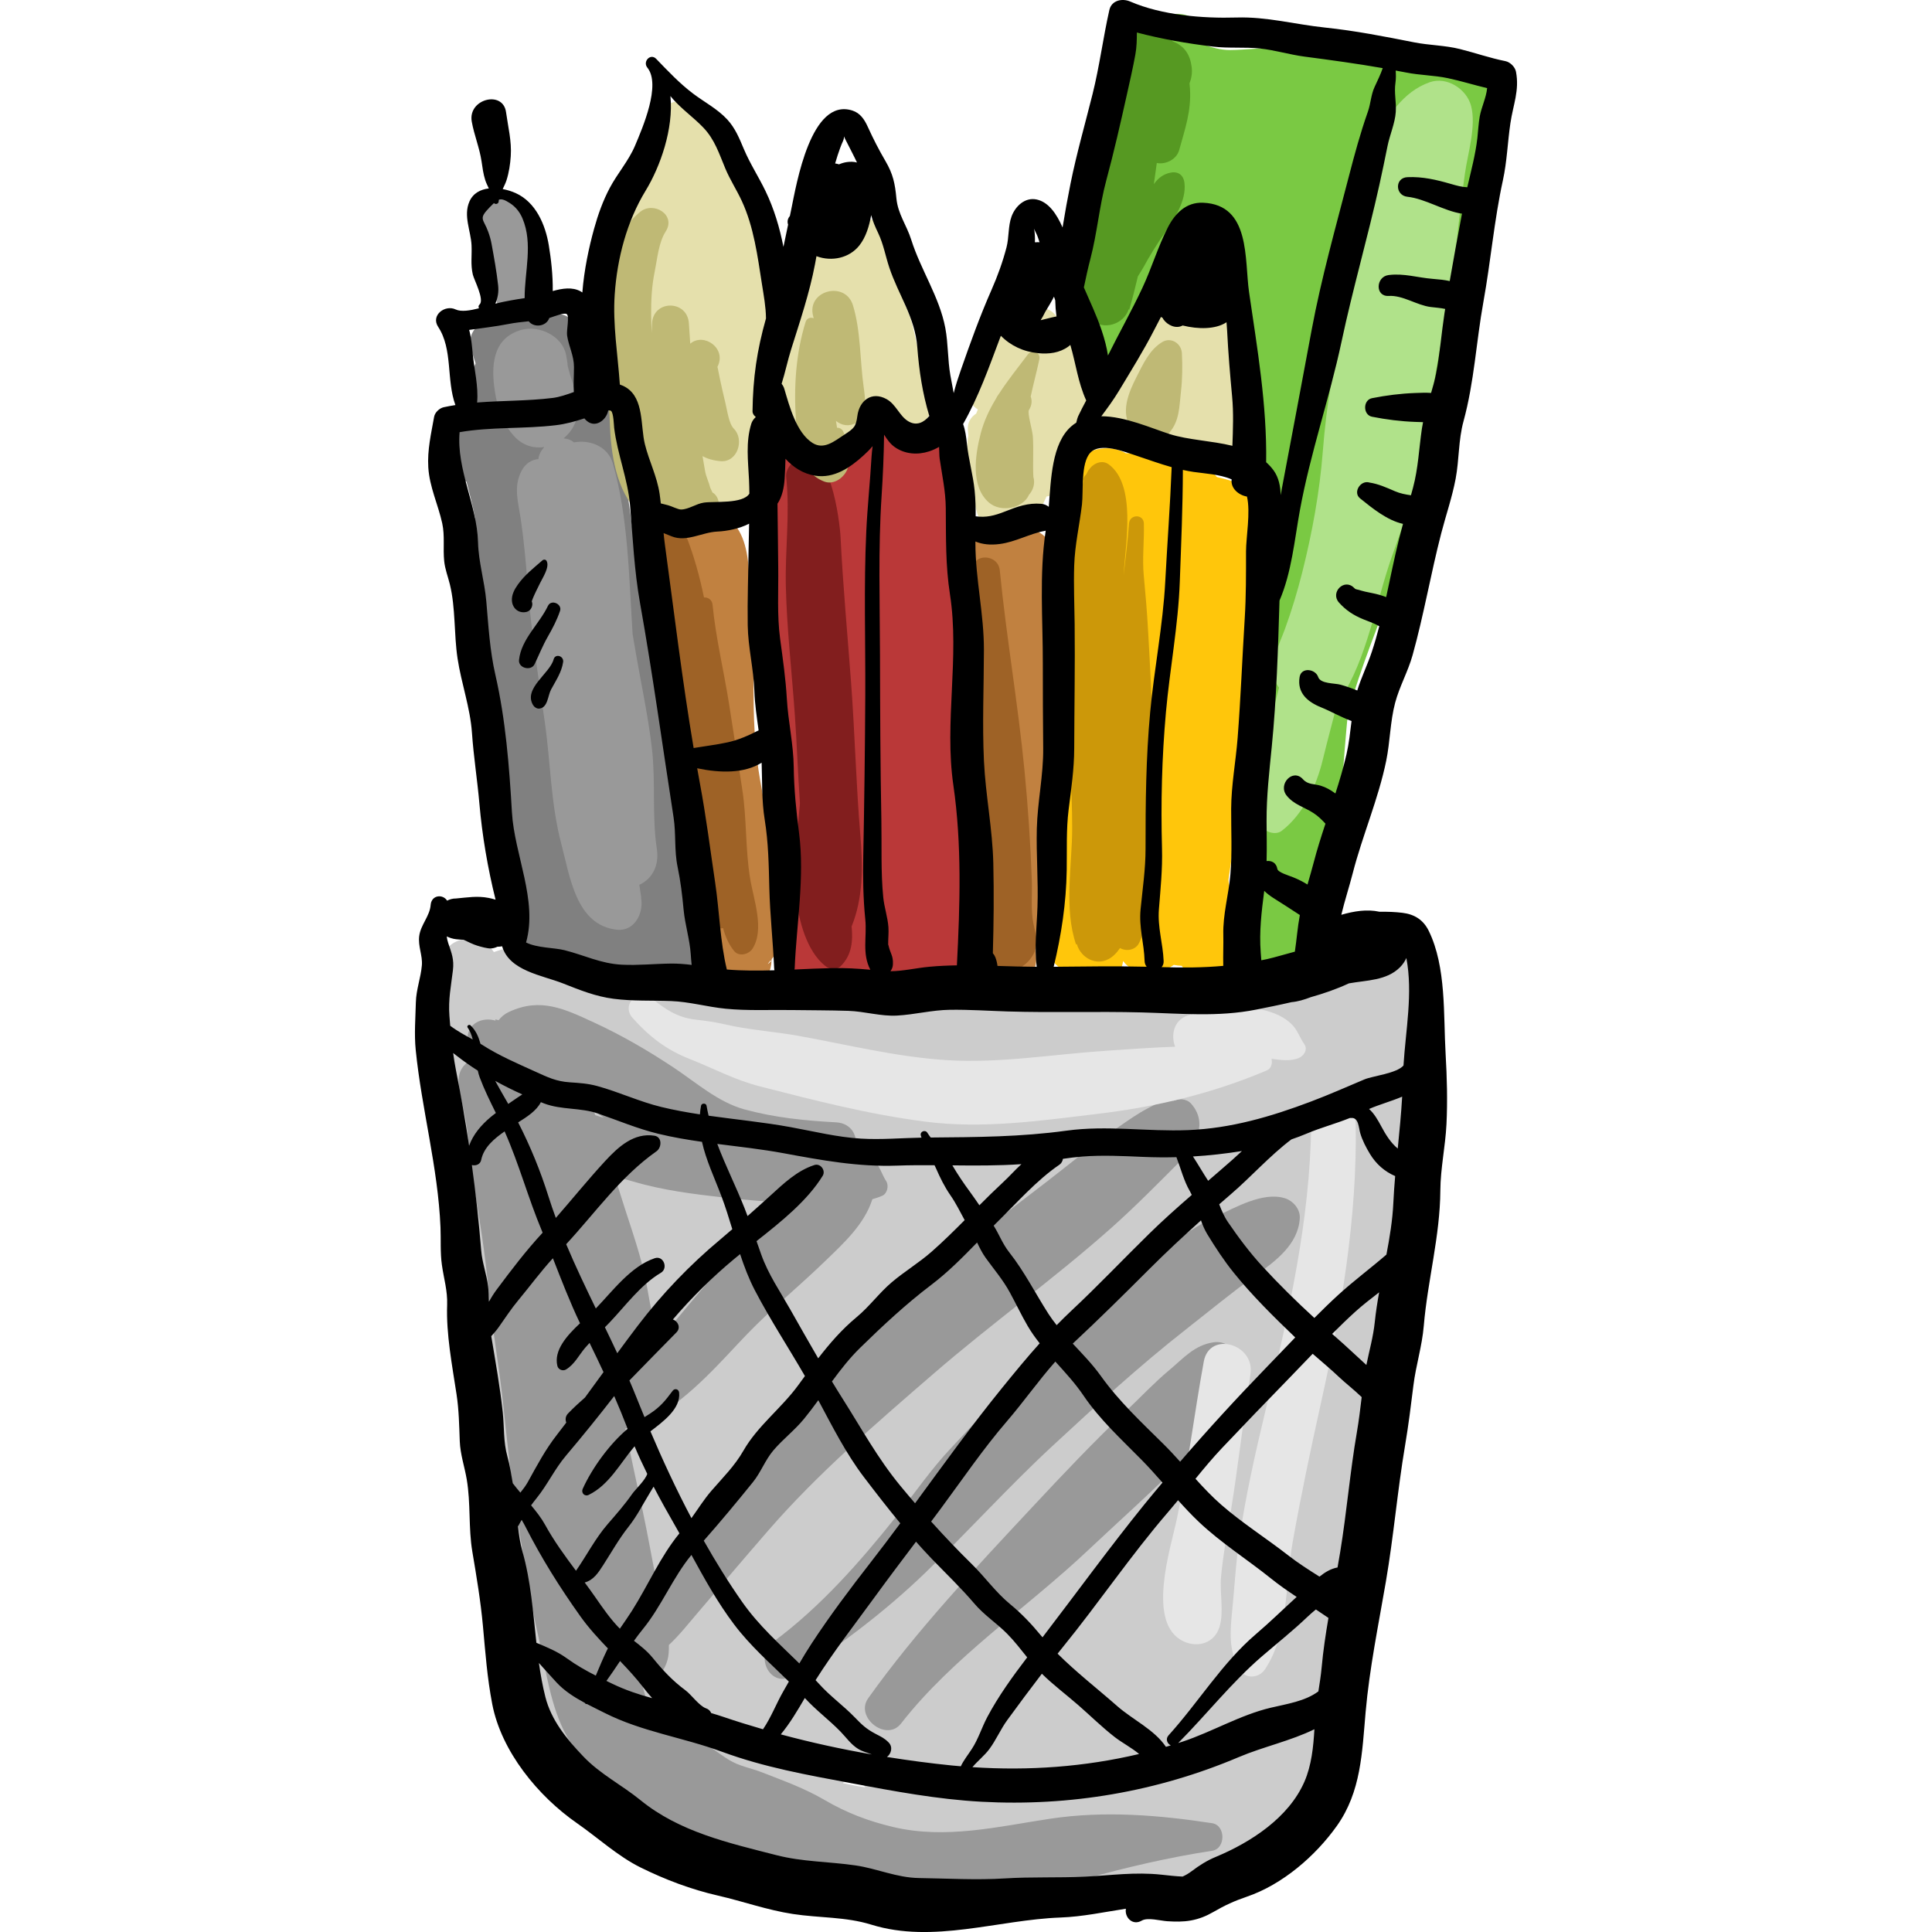 <?xml version="1.0" encoding="iso-8859-1"?>
<!-- Generator: Adobe Illustrator 19.0.0, SVG Export Plug-In . SVG Version: 6.00 Build 0)  -->
<svg version="1.1" id="Layer_1" xmlns="http://www.w3.org/2000/svg" xmlns:xlink="http://www.w3.org/1999/xlink" x="0px" y="0px"
	 viewBox="0 0 511.993 511.993" style="enable-background:new 0 0 511.993 511.993;" xml:space="preserve">
<path style="fill:#CCCCCC;" d="M378.625,265.099c-0.532-4.685-1.936-10.619-5.83-13.624c-4.156-3.206-9.656-3.002-13.661,0.308
	c-1.446,1.195-2.532,2.761-3.171,4.483c-5.457,0.891-10.869,2.678-16.233,3.506c-9.095,1.404-18.3,3.475-27.031,6.106
	c-5.211,1.571-11.355,0.382-16.781,0.372c-4.934-0.01-9.721-0.138-14.606-0.878c-10.278-1.558-20.45-2.046-30.829-2.168
	c-4.95-0.058-9.719-1.404-14.626-1.831c-4.848-0.423-9.799-0.218-14.661-0.28c-10.991-0.142-21.899-0.766-32.84-1.167
	c-5.359-0.196-10.752,0.418-16.081-0.42c-4.816-0.757-9.647-1.647-14.472-2.417c-4.142-0.66-8.409-1.9-12.249-3.419
	c-4.249-1.681-7.122-3.235-11.878-2.197c-0.957,0.209-1.882,0.502-2.792,0.832c-3.606-5.595-14.009-4.495-13.686,3.68
	c0.004,1.11-0.006,2.246-0.014,3.398c-0.167,0.3-0.315,0.607-0.419,0.929c-1.408,4.347-0.326,10.413-0.109,14.959
	c0.298,6.269,0.999,12.511,1.252,18.786c0.51,12.667-0.194,25.374,0.38,38.027c0.52,11.464,0.728,23.512,3.304,34.709
	c1.847,8.035,2.424,19.243,9.582,23.576c0.153,1.488,0.327,2.946,0.495,4.341c0.905,7.541,1.781,15.323,3.415,22.74
	c1.706,7.745,2.727,15.851,5.024,23.438c1.574,5.201,3.803,11.908,7.474,16.264c1.492,4.069,3.838,7.137,7.545,10.575
	c2.001,1.857,3.538,3.943,6.017,5.291c0.544,0.296,3.128,1.207,3.785,1.364c0.297,0.308,1.308,1.147,1.447,1.268
	c4.309,3.746,10.149,5.087,14.992,8.003c2.018,1.215,4.395,1.696,6.435,2.831c2.847,1.585,5.143,3.871,8.092,5.339
	c16.263,8.1,33.614,9.521,50.726,6.921c3.133,0.544,5.948,1.672,9.076,2.366c7.046,1.563,14.382-0.512,21.461,0.799
	c16.203,3.005,35.71,2.259,50.282-6.548c14.07-8.503,23.686-21.749,27.562-37.59c3.327-13.598,6.574-29.929,1.497-43.653
	c0.689-6.757,2.253-13.475,2.944-20.219c0.875-8.547,2.312-16.702,5.702-24.604c4.02-9.371,4.546-18.488,5.669-28.493
	c0.576-5.132,2.127-10.068,2.578-15.246c0.445-5.112-0.226-10.277,0.215-15.368c0.035-0.405,0.06-0.696,0.076-0.915
	c0.277-0.743,0.732-1.533,1.008-2.213c0.843-2.081,1.339-4.056,1.486-6.319c0.252-3.889,0.114-7.691,0.613-11.594
	c0.506-3.959,1.614-7.948,1.697-11.947C378.562,273.352,379.054,268.88,378.625,265.099z M223.369,472.543
	c1.022-1.213,1.916-2.576,2.655-4.042c0.935,1.79,2.036,3.506,3.293,5.148C227.31,473.375,225.332,472.987,223.369,472.543z
	 M292.443,473.962c0.135-1.203,0.249-2.41,0.333-3.623c1.625,1.477,3.445,2.432,5.334,2.877
	C296.227,473.477,294.336,473.734,292.443,473.962z M307.302,471.749c1.008-0.588,1.944-1.315,2.777-2.163
	c0.46,0.511,0.968,0.968,1.497,1.362C310.152,471.172,308.737,471.455,307.302,471.749z"/>
<g>
	<path style="fill:#999999;" d="M321.233,483.161c-14.22-2.179-28.635-3.335-42.912-1.187c-13.902,2.091-27.66,5.496-41.634,2.193
		c-6.527-1.543-12.359-3.756-18.141-7.142c-5.374-3.146-10.865-5.093-16.595-7.335c-3.041-1.19-6.034-1.606-8.838-3.348
		c-2.92-1.814-5.506-4.071-8.613-5.579c-3.518-1.708-6.978-2.321-10.287-1.962c-0.121-0.273-0.242-0.547-0.349-0.817
		c-0.224-0.564-0.409-1.135-0.619-1.702c-0.227-1.984-0.916-3.952-1.916-5.792c-0.121-0.416-0.261-0.822-0.377-1.241
		c-0.225-0.817-0.454-1.632-0.68-2.448c3.538-1.023,6.505-4.358,6.906-8.481c0.077-0.788,0.099-1.589,0.082-2.396
		c2.786-2.591,5.201-5.686,7.699-8.601c6.234-7.28,12.439-14.601,18.726-21.836c13.136-15.117,28.737-28.494,43.857-41.575
		c15.297-13.233,31.838-25.054,46.935-38.492c6.458-5.748,12.456-11.845,18.54-17.954c4.042-4.059,7.065-10.009,2.635-14.987
		c-1.223-1.375-3.414-1.464-4.943-0.638c1.673-0.905-1.716-0.128-2.224-0.009c-1.529,0.359-2.956,1.171-4.339,1.896
		c-2.681,1.406-5.133,3.146-7.621,4.862c-7.512,5.18-14.416,11.013-21.671,16.517c-14.68,11.135-28.865,22.884-42.597,35.171
		c-13.478,12.061-27.221,25.069-38.408,39.32c-5.349,6.814-10.287,14.02-15.171,21.171c-1.667,2.442-3.292,4.937-4.871,7.453
		c-1.146-5.732-2.142-11.492-3.361-17.21c-1.596-7.481-3.272-14.95-4.734-22.459c1.959,0.046,3.926-0.384,5.582-1.353
		c0.812-0.475,1.512-1.023,2.11-1.63c9.653-5.276,18.218-15.426,24.571-22.006c6.549-6.785,13.829-12.732,20.602-19.278
		c5.043-4.874,10.476-9.805,12.608-16.492c0.899-0.251,1.783-0.54,2.628-0.917c1.358-0.605,1.788-2.708,1.019-3.886
		c-1.234-1.896-1.633-4.037-3.4-5.643c-1.464-1.33-3.17-2.117-4.969-2.677c1.183-3.204-0.617-7.008-4.857-7.24
		c-8.314-0.455-16.292-1.238-24.358-3.445c-6.962-1.905-12.878-7.204-18.794-11.114c-6.852-4.528-13.529-8.432-20.968-11.867
		c-7.836-3.618-14.239-6.775-22.668-2.811c-1.103,0.518-1.988,1.271-2.683,2.162c-0.278-0.088-0.566-0.163-0.868-0.218
		c0.015,0.112,0.029,0.225,0.044,0.337c-3.424-1.033-7.676,0.627-7.433,5.292c0.091,1.744,0.365,3.514,0.686,5.292
		c-1.759,1.055-3.051,2.821-3.018,5.186c0.055,4.032,1.56,7.919,2.089,11.939c0.653,4.963,0.881,9.973,1.737,14.908
		c1.673,9.653,3.189,19.053,4.097,28.829c0.921,9.905,2.734,19.669,3.804,29.553c1.131,10.444,2.125,20.876,3.853,31.244
		c1.733,10.395,3.219,20.854,5.581,31.131c1.965,8.552,3.171,18.588,7.54,26.33c0.563,0.999,1.237,1.951,1.989,2.836
		c0.093,0.283,0.175,0.571,0.271,0.852c3.233,9.523,8.494,23.631,21.61,19.534c0.571-0.16,1.113-0.37,1.638-0.605
		c0.096,0.048,0.183,0.096,0.286,0.145c1.109,1.449,3.761,2.683,5.255,3.615c4.708,2.935,9.818,3.865,14.782,5.982
		c2.054,0.875,4.284,1.11,6.308,1.947c2.162,0.893,4.227,2.578,6.282,3.723c4.612,2.57,9.525,4.677,14.545,6.311
		c10.308,3.357,21.882,4.34,32.5,1.989c10.643-2.357,21.237-5.648,31.74-8.575c11.171-3.114,22.276-5.701,33.783-7.473
		C324.848,489.909,324.852,483.715,321.233,483.161z M167.61,313.055c7.982,2.389,16.121,3.376,24.397,4.321
		c5.615,0.64,11.237,1.085,16.872,1.305c-6.197,5.225-12.233,11.233-17.711,17.164c-5.853,6.336-11.207,13.146-16.822,19.694
		c-0.962-4.687-2.008-9.367-2.803-14.071c-1.386-8.194-4.346-16.003-6.803-23.91c-0.595-1.918-1.225-3.815-1.85-5.715
		C164.47,312.203,166.046,312.587,167.61,313.055z M160.07,296.206c-0.801-0.205-1.583-0.44-2.351-0.696
		c-0.103-0.361-0.195-0.725-0.3-1.084C158.313,295.005,159.188,295.61,160.07,296.206z"/>
	<path style="fill:#999999;" d="M340.42,317.515c-5.737-1.711-12.944,2.423-18.021,4.791c-7.208,3.363-13.625,8.358-19.807,13.318
		c-12.204,9.792-23.774,20.538-34.836,31.605c-5.421,5.424-10.62,11.064-15.864,16.658c-5.311,5.668-9.583,11.95-14.403,18.008
		c-9.598,12.066-20.156,24.035-32.586,33.212c-5.226,3.859-0.513,12.588,5.22,8.931c12.432-7.93,24.205-16.802,34.862-27.037
		c11.509-11.053,22.157-22.91,33.888-33.779c11.464-10.623,23.103-21.285,35.406-30.925c6.136-4.807,12.118-9.764,18.458-14.304
		c5.226-3.742,11.334-8.201,11.717-15.179C344.589,320.385,342.647,318.18,340.42,317.515z"/>
	<path style="fill:#999999;" d="M321.531,355.727c-5.015,0.772-7.9,4.209-11.661,7.356c-4.019,3.363-7.553,7.147-11.346,10.747
		c-8.642,8.205-16.901,16.921-25.03,25.638c-15.088,16.178-30.553,32.528-43.412,50.573c-3.609,5.065,4.827,11.676,8.695,6.708
		c13.666-17.551,33.336-30.608,49.469-45.833c8.35-7.88,17.086-15.573,25.093-23.786c7.584-7.781,13.722-16.149,13.818-27.118
		C327.182,356.855,324.308,355.3,321.531,355.727z"/>
</g>
<g>
	<path style="fill:#E6E6E6;" d="M345.632,276.677c-1.116-1.566-1.684-3.431-2.996-4.886c-2.108-2.338-5.23-3.56-8.24-4.232
		c-6.123-1.364-12.439,0.163-18.497,1.244c-4.641,0.829-5.774,5.072-4.495,8.584c-6.043,0.203-12.1,0.664-18.251,1.07
		c-14.036,0.929-28.196,3.376-42.303,2.484c-13.256-0.839-26.099-4.059-39.085-6.404c-6.596-1.191-13.257-1.571-19.801-3.11
		c-2.624-0.618-5.205-0.926-7.877-1.251c-4.514-0.548-7.831-2.715-11.293-5.563c-3.589-2.951-8.314,1.597-5.15,5.15
		c4.382,4.923,8.921,8.426,15.033,10.833c6.356,2.504,12.008,5.59,18.717,7.309c14.61,3.739,28.744,7.386,43.757,9.332
		c15.312,1.984,30.473-0.228,45.67-2.049c15.667-1.877,30.38-5.373,44.893-11.522c1.177-0.499,1.536-1.877,1.244-3.074
		c2.451,0.336,5.002,0.679,7.152-0.173C345.493,279.873,346.683,278.151,345.632,276.677z"/>
	<path style="fill:#E6E6E6;" d="M359.276,297.854c-0.126-7.588-11.719-7.608-11.8,0c-0.269,25.405-5.962,50.254-11.853,74.84
		c-2.884,12.039-5.743,24.516-7.413,36.781c-0.773,5.681-1.074,11.401-1.648,17.102c-0.567,5.615-1.055,10.767,1.871,15.809
		c1.551,2.673,5.184,2.407,6.793,0c6.251-9.35,5.392-22.653,7.28-33.372c2.187-12.417,4.83-24.941,7.565-37.249
		C355.428,347.656,359.687,322.619,359.276,297.854z"/>
	<path style="fill:#E6E6E6;" d="M319.017,360.794c-2.532,13.848-4.222,27.843-7.118,41.624c-1.653,7.867-8.266,27.945,1.795,32.571
		c3.816,1.754,8.181,0.425,9.485-3.859c1.222-4.015,0.015-8.983,0.405-13.258c0.54-5.909,1.677-11.725,2.626-17.576
		c1.944-11.999,3.25-24.09,5.169-36.094C332.662,356.182,320.513,352.617,319.017,360.794z"/>
</g>
<path style="fill:#808080;" d="M185.85,233.917c-0.306-7.272-1.928-13.207-6.108-17.923c-0.061-0.324-0.127-0.645-0.198-0.956
	c-1.808-7.811-3.223-15.491-4.395-23.445c-0.211-1.436-0.4-2.878-0.584-4.322c0.513-4.121-0.479-8.302-1.575-12.373
	c-0.103-0.714-0.208-1.426-0.319-2.137c-0.044-0.305-0.082-0.61-0.128-0.915c-0.861-5.757-1.767-11.56-2.822-17.33
	c-0.456-3.487-0.942-6.97-1.523-10.439c-1.029-6.154-1.517-12.4-3-18.468c-0.584-2.392-0.889-4.976-1.425-7.456
	c0.042-0.057,0.09-0.109,0.131-0.167c0.272-0.439,0.511-0.909,0.67-1.405c0.419-1.3,0.398-2.494,0.106-3.828
	c-0.075-0.339-0.196-0.678-0.277-1.017c-0.01-0.041-0.035-0.168-0.061-0.305c0.949-1.443,0.85-2.843,0.612-4.452
	c-0.582-3.912-5.95-4.592-8.397-2.217c-0.487,0.472-0.862,0.995-1.174,1.542c-0.042-0.2-0.067-0.39-0.113-0.593
	c-0.02-0.086-0.036-0.178-0.056-0.266c-0.061-2.897-0.772-5.776-1.037-8.646c-0.318-3.444-0.429-6.735-1.596-10.033
	c-0.849-2.396-2.713-3.473-4.596-3.534c-0.375-0.413-0.829-0.755-1.375-0.988c-3.56-1.524-7.299-1.933-11.032-0.633
	c-1.491,0.52-3.033,1.249-4.179,2.367c-0.127,0.124-0.245,0.264-0.357,0.413c-4.014,0.393-7.593,3.941-6.147,8.378
	c0.373,1.144,0.756,2.331,1.14,3.536c-1.2,2.512-1.539,5.623-1.683,8.41c-0.036,0.697-0.062,1.379-0.075,2.049
	c-0.261,0.455-0.5,0.926-0.702,1.415c-0.416,1.003-0.72,2.023-0.929,3.054c-1.203,0.658-2.13,1.747-2.374,3.258
	c-0.302,1.862-0.542,3.726-0.531,5.615c0.005,0.993-0.024,2.148,0.24,3.104c0.242,0.88,0.783,1.781,1.208,2.596l0.026-0.026
	c0.167,0.307,0.359,0.595,0.599,0.835c0.511,0.511,1.145,0.828,1.814,0.997c0.833,3.222,1.652,6.392,2.268,9.654
	c-0.762,0.444-1.345,1.253-1.467,2.295c-0.997,8.522-1.33,17.056-0.229,25.661c1.402,10.953,4.13,21.587,5.822,32.507
	c1.626,10.492,4.687,21.091,4.804,31.738c0.048,4.454,0.802,8.079,2.322,12.325c0.515,1.437,1.084,2.67,1.721,3.787
	c-0.612,1.539-0.615,3.314,0.38,4.641c5.812,7.742,12.473,7.86,21.457,8.033c4.009,0.077,7.619,0.466,11.554,1.05
	c3.41,0.506,7.076,0.461,9.818-1.939c2.843-2.489,2.977-6.464,3.246-9.958C185.668,242.891,186.04,238.449,185.85,233.917z"/>
<g>
	<path style="fill:#999999;" d="M174.071,225.003c-1.323-8.603-0.301-17.647-1.275-26.34c-0.917-8.181-2.64-16.182-4.064-24.278
		c-0.368-2.093-0.727-4.188-1.078-6.284c-0.982-14.956-1.128-30.922-5.231-45.263c-1.32-4.613-6.221-6.399-10.314-5.594
		c-0.83-0.69-1.781-1.016-2.754-1.068c2.171-1.774,3.68-4.397,3.751-7.44c0.078-3.357-0.953-6.075-1.955-9.167
		c-0.28-0.864-0.485-1.743-0.711-2.616c-0.046-0.953-0.241-1.895-0.41-2.822c-0.932-5.106-7.174-8.016-11.831-6.718
		c-7.836,2.185-8.058,9.791-7.055,16.274c0.699,4.509,2.014,8.559,5.194,11.994c2.241,2.42,5.138,3.199,7.892,2.793
		c-0.822,0.908-1.402,2.006-1.555,3.178c-1.743,0.163-3.4,1.103-4.446,3.103c-2.166,4.147-0.966,7.976-0.293,12.379
		c0.972,6.364,1.496,12.725,2,19.145c0.926,11.765,2.752,23.349,4.433,35.023c1.548,10.753,1.58,21.781,4.385,32.333
		c2.302,8.662,3.876,21.54,14.693,22.741c4.784,0.531,7.238-4.534,6.423-8.569c0.022,0.016,0.045,0.034,0.066,0.05
		c-0.158-1.13-0.338-2.253-0.51-3.378C172.557,233.085,174.787,229.663,174.071,225.003z"/>
	<path style="fill:#999999;" d="M142.195,78.308c-0.712-2.005-1.461-3.644-1.476-5.786c-0.01-1.417,0.416-2.823,0.423-4.245
		c0.012-2.847-0.789-5.585-0.977-8.395c-0.014-0.714-0.029-1.394-0.02-1.998c0.116-8.288-13.296-8.211-12.817,0
		c0.044,2.51,0.475,5.824,1.842,8.293c0.293,1.14,0.543,2.291,0.659,3.48c0.188,1.913-0.083,3.799,0.249,5.715
		c0.359,2.079,1.217,3.787,2.028,5.717c0.007-0.002,0.015-0.006,0.021-0.009c0.155,0.421,0.322,0.84,0.506,1.258
		C134.995,87.73,144.177,83.886,142.195,78.308z"/>
</g>
<path style="fill:#BA3838;" d="M255.398,213.491c-0.083-5.911-0.182-11.862-0.747-17.76c0.864-7.816,1.829-15.644,1.381-23.447
	c-0.311-5.411-0.19-10.89-0.599-16.292c-0.219-2.889-0.676-5.733-1.9-8.378c-0.6-1.297-1.37-2.348-2.185-3.366
	c-0.03-1.477-0.067-2.954-0.131-4.428c-0.034-3.299-0.175-6.672-0.702-9.835c-0.315-5.164-0.508-10.762-2.713-15.147
	c-2.424-4.821-7.686-3.77-10.433-0.508c-0.609-0.405-1.271-0.772-2.016-1.074c-2.222-0.898-4.91,0.235-6.539,1.728
	c-0.848,0.777-1.454,1.643-1.909,2.567c-1.74,0.816-3.243,2.36-4.097,4.671c-0.369,1.001-0.697,2.035-0.998,3.09
	c-0.039-0.531-0.083-1.067-0.177-1.652c-0.704-4.448-4.601-5.132-7.749-3.649c-3.977-0.961-8.507,1.195-8.481,6.533
	c0.03,5.756,0.175,11.499,0.474,17.239c-0.168,2.92-0.027,5.939-0.083,8.712c-0.2,10.047-0.361,20.092-0.584,30.139
	c-0.226,10.199,0.061,20.828,1.228,30.963c0.517,4.485,0.883,10.488,2.778,15.399c-0.047,3.296-0.094,6.591-0.142,9.887
	c-0.065,4.499-0.883,9.442-0.392,13.879c0.38,3.434,2.622,6.401,6.395,6.395c3.156-0.005,6.311,0.175,9.465,0.169
	c2.71,3.754,7.594,5.895,12.042,3.527c1.859-0.99,3.03-2.509,3.807-4.269c1.97,2.399,5.475,3.288,8.503,2.493
	c2.939,2.357,8.456,1.093,8.543-3.838C257.694,242.663,255.603,228.08,255.398,213.491z"/>
<path style="fill:#821E1E;" d="M227.992,221.272c-1.124-13.399-1.445-26.845-2.439-40.253c-0.96-12.92-2.158-25.695-2.797-38.631
	c-0.193-3.916-2.749-26.176-11.252-20.866c-0.175,0.109-0.351,0.219-0.526,0.328c-1.471,0.919-2.831,2.746-2.633,4.591
	c1.041,9.746-0.318,19.141-0.093,28.882c0.26,11.285,1.574,22.66,2.373,33.922c0.559,7.879,0.818,15.781,1.364,23.66
	c-0.022,0.236-0.04,0.471-0.063,0.707c-0.776,7.903-1.53,16.193-0.876,24.127c0.492,5.966,2.734,14.398,7.664,18.251
	c1.244,0.972,2.892,1.22,4.121,0c2.916-2.894,3.232-6.665,2.851-10.488C228.73,238.037,228.707,229.806,227.992,221.272z"/>
<path style="fill:#FFC60B;" d="M337.098,136.799c-0.859-3.974-3.956-6.459-7.49-8.104c-2.224-1.034-4.652-1.696-7.095-2.269
	c-0.446-0.506-0.936-0.973-1.486-1.371c-6.303-4.559-14.918-5.183-22.66-4.937c-4.424-2.597-10.966-1.248-13.933,3.089
	c-2,2.923-2.502,6.724-0.439,9.77c0.5,0.737,1.089,1.423,1.763,1.993c-0.141,0.811-0.278,1.616-0.424,2.403
	c-1.269,6.868-1.146,14.232-0.903,21.477c-0.195,1.458-0.362,2.921-0.474,4.39c-0.742,9.734-2.848,19.879-1.847,29.708
	c-0.694,6.321-1.822,12.628-2.522,18.946c-0.812,7.332-1.533,14.661-1.905,22.031c-0.155,3.077-0.037,6.256-0.477,9.253
	c-0.612,4.165-1.128,6.274,1.019,10.271c1.091,2.033,2.653,3.272,4.392,3.884c0.267,1.788,1.182,3.49,2.663,4.634
	c3.437,2.655,8.064,1.565,10.383-1.983c0.855-1.31,1.411-2.943,1.806-4.465c0.075-0.288,0.116-0.562,0.148-0.833
	c0.002-0.004,0.006-0.005,0.009-0.009c3.031,4.126,9.214,3.979,13.448,1.027c0.692,0.144,1.395,0.22,2.093,0.242
	c0.503,0.75,1.115,1.431,1.856,2.028c5.07,4.082,11.555,1.336,12.26-5.078c0.228-2.072-0.665-3.396-0.899-5.282
	c-0.286-2.297,0.06-4.779-0.103-7.107c-0.173-2.46-0.44-4.922-0.728-7.382c0.449-3.345,1.067-6.657,1.242-10.048
	c0.4-7.711,1.272-15.403,1.97-23.111c0.54-3.084,0.812-6.182,1.14-8.724c0.18-1.396,0.316-2.801,0.469-4.203
	c0.833-5.735,1.179-11.58,1.694-17.163c0.644-6.965,1.053-13.946,1.745-20.909c0.103-1.038,0.216-2.172,0.3-3.352
	C336.604,143.555,337.823,140.156,337.098,136.799z"/>
<path style="fill:#CC9809;" d="M305.435,194.784c-0.132-9.357-0.68-18.688-1.208-28.029c-0.267-4.728-0.658-9.392-1.111-14.102
	c-0.449-4.668,0.138-9.252,0.015-13.922c-0.067-2.553-3.749-2.506-3.933,0c-0.333,4.541-0.883,9.048-1.413,13.562
	c0.006-0.106,0.007-0.21,0.014-0.316c0.464-7.895,3.378-23.494-3.977-28.913c-1.811-1.334-4.184-0.25-5.245,1.445
	c-0.005-0.021-0.011-0.044-0.016-0.065c-0.252,0.39-0.467,0.806-0.669,1.231l-0.29,0.322c-0.429,0.398-0.535,0.958-0.41,1.472
	c-0.965,3.095-1.07,6.679-1.408,9.719c-0.603,5.425-1.64,10.771-2.413,16.171c-1.65,11.509-1.706,22.555-0.88,34.126
	c0.757,10.619,1.648,21.37,1.643,32.02c-0.005,9.9-2.24,21.176,1.036,30.821l0.181-0.182c1.118,4.042,6.126,6.597,9.987,2.867
	c0.586-0.566,1.062-1.159,1.464-1.769c1.658,0.949,4.079,0.561,5.021-1.273c3.687-7.173,2.742-17.274,3.149-25.191
	C305.477,214.881,305.575,204.692,305.435,194.784z"/>
<path style="fill:#7AC943;" d="M396.016,23.157c-0.489-4.653-4.725-9.57-10.017-7.63c-0.6,0.201-1.183,0.444-1.767,0.687
	c-1.438-0.372-3.021-0.551-4.467-0.615c-3.555-0.16-6.975,0.661-10.572,0.429c-3.637-0.236-7.219-1.039-10.859-1.2
	c-3.568-0.157-7.121,0.957-10.619,0.261c-2.906-0.579-5.687-1.535-8.678-1.973c-4.627-0.678-8.491,0.121-13.068,0.139
	c-2.515,0.01-4.862-0.678-7.188-1.532c0.078-0.39,0.163-0.778,0.218-1.181c0.905-6.734-8.136-8.661-12.239-5.07
	c-1.242,1.087-2.332,2.425-3.297,3.885c-5.08,2.394-7.219,9.396-5.385,14.53c-1.004,3.777-2.097,7.538-3.191,11.314
	c-0.538,1.857-1.186,3.621-1.878,5.351c-0.157,0.102-0.315,0.203-0.471,0.322c-6.34,4.795-6.672,12.816-7.686,20.184
	c-0.232,1.684,0.155,3.003,0.441,4.613c0.034,0.083,0.061,0.149,0.09,0.219c0.032,0.934,0.045,1.868,0.034,2.803
	c0.039,5.194,0.845,10.026,1.211,15.17c0.048,3.068,1.888,4.964,4.14,5.691c0.288,1.395,0.774,2.756,1.565,4.051
	c0.604,0.991,1.762,1.442,2.879,1.171c3.936-0.953,5.778-3.903,7.228-7.465c2.337-5.741,4.785-11.28,7.589-16.817
	c0.632-1.247,1.298-2.483,1.974-3.715c1.22-0.968,2.21-2.19,3.458-3.717c0.354-0.434,2.309-1.892,1.779-2.176
	c0.899,0.239,2.389,1.716,3.043,2.064c1.483,0.792,3.226,1.264,5.052,1.438c-0.032,0.911,0.015,1.876,0.232,2.995
	c0.779,3.997,2.052,7.747,3.45,11.56c2.847,7.763,3.609,16.177,3.652,24.381c0.035,6.512,0.239,13.656,1.15,20.15
	c0.428,3.046,1.491,6.764,3.555,9.296c0.48,3.487,0.801,6.987,0.802,10.512c0.004,12.08-2.052,23.943-2.025,36.045
	c0.015,6.053-0.467,11.775-0.862,17.783c-0.302,4.607,0.241,10.046-1.024,14.438c-1.435,4.976-2.067,9.513-2.66,14.702
	c-0.572,4.997-2.02,10.189-1.938,15.226c0.04,2.398,1.058,4.162,2.53,5.307c-0.164,2.552,0.607,4.357,0.861,6.893
	c-0.465,4.252,6.303,4.991,7.353,0.996c0.076-0.29,3.105-2.249,3.64-3.049c1.406-2.11,1.699-5.104,2.522-7.461
	c1.753-5.02,4.285-9.643,5.643-14.817c3.044-11.601,3.495-23.84,4.559-35.732c0.077-0.866,0.155-1.732,0.232-2.598
	c0.63-2.578,1.084-4.971,1.53-6.457c3.705-12.33,8.944-23.959,12.745-36.192c4.079-13.13,6.707-26.391,9.201-39.919
	c1.154-6.258,3.194-12.209,4.482-18.432c1.215-5.868,1.312-10.457,0.326-15.858c0.496-2.233,1.001-4.457,1.543-6.656
	c1.78-7.218,1.84-15.69,5.221-22.318c1.825-3.578,2.819-5.398,3.138-9.534C395.509,31.574,396.446,27.256,396.016,23.157z"/>
<path style="fill:#569922;" d="M312.5,39.747c1.537-5.603,3.21-10.227,2.854-16.2c-0.029-0.491-0.072-0.975-0.121-1.454
	c0.506-1.336,0.766-2.746,0.573-4.299c-0.415-3.328-1.911-5.618-5.021-6.834c-0.28-0.312-0.577-0.614-0.888-0.91
	c-0.333-0.357-0.701-0.675-1.103-0.96c-0.157-0.126-0.308-0.255-0.471-0.378c0.002,0.02,0.005,0.04,0.007,0.06
	c-0.849-0.505-1.819-0.859-2.928-0.991c-3.564-0.424-7.92,1.727-8.616,5.625c-0.554,3.107-0.071,5.845,0.583,8.637
	c-1.295,2.43-2.25,5.24-3.134,7.761c-2.593,7.403-4.304,14.91-4.889,22.74c-0.553,7.397-2.147,14.248-3.678,21.518
	c-0.725,3.442-0.492,10.185,3.864,10.718c2.621,2.856,8.33,1.244,9.577-2.827c0.046,0.061,0.092,0.121,0.138,0.18
	c0.834-2.887,1.596-5.873,2.3-8.897c0.589-0.949,1.15-1.808,1.491-2.438c1.619-2.991,3.36-5.772,5.286-8.584
	c2.632-3.843,6.192-8.918,5.556-13.819c-0.247-1.903-1.561-2.997-3.503-2.669c-2.097,0.354-3.527,1.534-4.603,3.084
	c0.266-1.867,0.54-3.738,0.787-5.608C308.953,43.654,311.813,42.252,312.5,39.747z"/>
<path style="fill:#B0E28A;" d="M389.824,27.982c-1.202-4.409-6.377-7.765-10.916-6.198c-7.142,2.465-11.504,9.382-14.736,15.905
	c-2.286,4.612-1.759,9.279-2.34,14.239c-0.6,5.128-1.897,10.157-2.526,15.287c-0.51,4.155-0.999,8.251-1.527,12.342
	c-0.301,0.949-0.608,1.898-0.866,2.846c-3.301,12.074-5.399,24.802-6.364,37.268c-0.823,10.651-2.807,21.514-5.415,31.883
	c-1.287,5.113-2.813,10.22-4.628,15.169c-1.569,4.276-3.948,8.511-2.727,13.15c0.236,0.899,0.646,1.682,1.171,2.351
	c-0.768,2.949-1.52,5.902-2.233,8.865c-1.14,4.746-1.776,9.574-2.819,14.337c-1.052,4.805-2.394,8.733,0.21,13.268
	c0.997,1.735,3.835,2.805,5.581,1.463c5.715-4.392,9.173-11.871,10.845-18.77c1.334-5.503,2.833-10.999,4.247-16.508
	c0.681-0.372,1.269-0.91,1.667-1.602c6.555-11.415,8.421-25.137,13.029-37.518c4.897-13.153,7.939-27.249,10.05-41.119
	c1.954-12.841,4.939-25.357,6.266-38.319c0.694-6.781,1.471-13.533,2.415-20.285C388.97,40.591,391.291,33.365,389.824,27.982z"/>
<g>
	<path style="fill:#C18140;" d="M206.219,244.471c-0.157-0.476-0.373-0.962-0.633-1.443c-0.002-0.533-0.02-1.073-0.063-1.624
		c-0.339-4.324-0.869-8.184-0.96-12.55c-0.109-5.276-1.023-10.561-1.99-15.833c-0.029-0.186-0.068-0.37-0.102-0.557
		c-0.674-3.659-1.36-7.311-1.813-10.95c-1.176-9.447-0.988-19.06-0.888-28.565c0.039-3.609-0.067-6.95-0.347-10.209
		c-0.025-2.531-0.193-5.075-0.83-7.323c-0.036-5.992-0.603-12.359-3.777-16.214c-2.065-2.507-5.372-3.026-7.53-3.67
		c-3.894-1.161-7.389-2.474-10.813,0.865c-5.403,5.27-2.64,15.972-1.837,22.491c1.147,9.314,4.697,17.954,6.274,27.246
		c0.791,4.658,1.626,9.39,2.382,14.131c0.026,3.371,0.078,6.742,0.223,10.109c0.216,5.025,0.392,10.183,2.816,14.255
		c0.101,0.842,0.204,1.686,0.31,2.53c0.024,0.511,0.05,1.017,0.072,1.53c0.226,5.134-0.684,10.191,0.159,15.283
		c0.249,1.505,0.968,2.653,1.948,3.468c-0.009,0.034-0.016,0.067-0.025,0.101c-0.96,2.594-1.456,5.195-1.426,7.046
		c0.179,11.03,16.657,10.978,17.096,0c-1.177,1.174-1.271,1.16-0.318,0h0.318c0.006-0.142,0.02-0.278,0.029-0.419
		c0.123-0.147,0.241-0.288,0.387-0.46c0.568-1.084,1.069-2.197,1.505-3.342C206.787,248.66,206.788,246.201,206.219,244.471z"/>
	<path style="fill:#C18140;" d="M280.069,153.729c-0.055-3.57,0.083-7.194-2.067-10.261c-2.581-3.68-7.439-4.34-10.69-2.362
		c-3.472-2.921-9.325-0.924-10.845,3.533c-1.279,3.748-0.042,7.767-0.142,11.684c-0.132,5.193,0.622,10.194,1.159,15.35
		c0.901,8.65,2.156,17.301,3.261,25.923c1.105,8.623,0.411,18.023,0.316,26.749c-0.096,8.641-1.743,17.018-0.433,25.486
		c0.188,1.992,0.521,3.901,1.139,5.581c2.356,6.412,13.409,6.123,12.814-1.734c-0.065-0.857-0.143-1.788-0.286-2.718
		c1.302-2.736,1.547-5.743,1.868-8.825c0.528-5.053,1.034-10.112,1.625-15.159c1.196-10.211,1.759-20.398,1.906-30.679
		c0.14-9.754-0.198-19.516,0.551-29.239C280.585,162.618,280.137,158.173,280.069,153.729z"/>
</g>
<g>
	<path style="fill:#9E6226;" d="M198.777,232.739c-1.268-7.798-0.863-15.608-2.047-23.38c-1.164-7.63-2.328-15.26-3.534-22.884
		c-1.367-8.645-3.521-17.523-4.361-26.196c-0.133-1.379-1.244-2.036-2.274-1.953c-1.151-5.597-2.66-11.086-4.753-16.362
		c-1.294-3.262-7.092-3.278-6.725,0.91c1.595,18.176,2.2,36.838,2.781,55.133c0.251,7.906,1.206,15.748,1.767,23.605
		c0.286,4.002,1.911,8.054,2.683,12.003c0.782,3.999,1.712,7.141,4.344,10.3c1.564,1.878,3.329,2.381,4.963,2.038
		c0.583,2.192,1.467,4.255,2.906,6.048c1.317,1.641,3.951,0.914,4.919-0.634C202.674,246.206,199.697,238.398,198.777,232.739z"/>
	<path style="fill:#9E6226;" d="M273.857,244.743c-0.732-3.6-0.286-7.719-0.416-11.396c-0.346-9.761-1.001-19.435-1.942-29.159
		c-1.718-17.747-4.802-35.304-6.546-53.025c-0.441-4.492-7.41-4.644-7.138,0c0.247,4.206,0.848,8.359,1.167,12.551
		c0.307,4.04-0.395,7.988-0.515,12.019c-0.269,9.078,0.746,18.254,0.912,27.339c0.172,9.29,0.311,18.518-0.02,27.806
		c-0.245,6.893-1.732,14.561,0.881,21.157c2.317,5.85,9.387,7.008,13.085,1.711C275.542,250.573,274.55,248.147,273.857,244.743z"/>
</g>
<g>
	<path style="fill:#E5E0AC;" d="M206.042,76.623c-0.944-6.578-3.052-12.602-5.824-18.34c-1.37-5.285-4.713-18.212-11.113-20.976
		c-0.184-1.067-0.632-2.143-1.469-3.272c-0.303-2.259-1.621-4.381-4.899-6.484c-2.734-1.753-7.31-0.157-7.913,3.22
		c-0.424,2.374,0.099,4.574,0.891,6.729c-0.044,0.086-0.083,0.175-0.124,0.264c-3.192,4.045-5.247,8.651-6.3,14.275
		c-0.031,0.167-0.065,0.331-0.096,0.497c-5.654,5.256-9.499,13.431-11.022,20.497c-1.038,4.815,0.574,9.708,2.033,14.347
		c-0.602,1.939-0.835,3.956-0.349,6.202c0.762,3.527,2.89,6.513,4.311,9.792c0.027,0.072,0.057,0.143,0.085,0.215
		c0.165,0.392,0.327,0.784,0.467,1.186c1.612,4.615,3.578,9.03,5.259,13.611c0.485,1.323,1.183,2.499,2.046,3.481
		c0.039,0.164,0.072,0.328,0.111,0.492c-0.045,0.24-0.077,0.481-0.096,0.721c-0.014,0.169-0.01,0.324-0.015,0.489
		c-1.041,2.253-0.855,5.129,1.13,7.575c1.272,1.565,2.838,2.447,4.519,2.74c0.874,0.408,1.699,0.77,1.84,0.802
		c2.289,0.521,3.639-0.552,5.434-0.871c-0.958,0.326,3.066,1.451,3.574,1.569c2.485,0.578,4.545,0.583,6.855-0.635
		c7.249-3.825,8.627-14.593,4.095-20.947c1.089-3.396,2.25-6.738,3.204-10.134c1.498-1.885,2.103-4.414,2.452-7.156
		C205.981,89.786,207.014,83.388,206.042,76.623z"/>
	<path style="fill:#E5E0AC;" d="M246.861,105.061c-1.042-4.472-2.556-8.972-3.778-13.447c-0.656-2.408-1.023-4.907-1.794-7.281
		c-0.526-1.621-1.274-3.103-1.897-4.642c-1.041-6.218-2.461-12.345-4.964-18.203c-1.305-3.059-4.209-3.978-6.993-3.463
		c-3.293-1.157-7.389-0.108-8.995,3.161c-0.434,0.443-0.807,0.975-1.088,1.616c-2.684,6.121-3.503,12.299-4.373,18.866
		c-0.51,0.624-0.951,1.359-1.285,2.224c-0.081,0.029-0.163,0.057-0.265,0.102c-0.733,0.323-1.806,1.406-2.34,2.004
		c-2.006,2.248-2.623,4.965-2.544,7.916c0.132,4.896,0.224,10.992,2.178,15.82c-0.066,1.017-0.14,2.034-0.235,3.053
		c-0.242,2.611,2.44,4.17,4.721,3.846c0.602,2.085,2.309,3.742,5.073,3.6c5.26-0.269,8.88-4.453,11.421-8.665
		c0.727-1.207,1.591-2.437,2.417-3.696c0.701,1.433,1.544,2.841,2.627,4.238C239.349,118.043,248.725,111.548,246.861,105.061z"/>
	<path style="fill:#E5E0AC;" d="M286.821,96.949c0.323-3.041,0.272-6.093-0.48-9.119c-0.908-3.649-3.793-4.705-6.502-4.163
		c-0.767-0.97-1.788-1.716-3.008-1.948c-0.537-0.102-1.08-0.199-1.627-0.219c-0.84-0.03-1.665,0.157-2.425,0.496
		c-0.448-0.132-0.912-0.218-1.407-0.193c-5.379,0.265-7.665,4.781-9.898,9.051c-2.25,4.304-4.934,8.38-4.899,13.384
		c0.012,1.831,1.101,3.383,2.568,4.264c-0.152,0.368-0.297,0.737-0.449,1.104c-1.446,0.925-2.417,2.46-2.187,4.511
		c0.051,0.448,0.073,0.924,0.111,1.384c-0.766,3.739-0.03,7.667,0.301,11.418c0.009,0.955,0.196,1.788,0.51,2.511
		c0.283,2.029,0.727,4.02,1.43,6.06c0.424,2.793,3.118,3.567,5.372,2.851c1.655,0.006,3.347-0.783,4.541-2.092
		c3.005,0.818,6.295,0.031,7.939-3.313c0.22-0.448,0.415-0.908,0.622-1.363c3.248-0.467,6.215-2.764,6.253-6.934
		c0.044-4.69,2.654-9.96,2.458-14.759c0.409-0.139,0.793-0.301,1.103-0.5c1.362-0.879,2.601-2.205,2.954-3.84
		c0.194-0.896,0.357-1.841,0.315-2.765C290.303,100.323,288.97,98.061,286.821,96.949z"/>
	<path style="fill:#E5E0AC;" d="M329.726,112.025c-0.516-8.813-2.648-17.537-2.64-26.373c-0.057-3.611-2.096-5.904-4.671-6.887
		c-1.385-2.567-4.148-3.79-7.522-3.268c-4.04,0.627-6.365,3.83-7.78,7.404c-1.232,3.113-3.417,4.682-5.492,7.342
		c-2.598,3.33-2.964,7.798-5.403,11.044c-1.082,1.44-2.854,2.082-3.921,3.639c-1.146,1.673-1.354,3.425-1.59,5.375
		c0.065-0.017,0.129-0.035,0.194-0.052c0.158,3.85,4.17,7.58,7.972,4.739c2.034-1.52,4.392-2.727,6.282-4.458
		c-0.045,0.342-0.094,0.682-0.128,1.028c-0.214,2.281,1.412,4.524,3.247,5.66c2.289,1.418,4.274,1.794,5.998,1.431
		c1.851,5.051,9.302,7.67,13.223,3.082C330.401,118.333,330.729,115.21,329.726,112.025z"/>
</g>
<g>
	<path style="fill:#BFB975;" d="M194.492,113.629c-1.338-1.361-1.73-4.647-2.268-6.885c-0.481-2.005-0.951-4.01-1.376-6.027
		c-0.211-1.002-0.414-2.004-0.609-3.008c-0.044-0.186-0.082-0.351-0.114-0.495c2.557-4.901-3.626-9.187-7.204-6.135
		c-0.128-1.805-0.249-3.604-0.362-5.389c-0.395-6.258-9.431-6.303-9.761,0c-0.044,0.832-0.058,1.653-0.085,2.479
		c-0.086-1.551-0.143-3.104-0.157-4.657c-0.034-3.902,0.157-7.681,0.939-11.507c0.689-3.369,1.038-7.744,2.92-10.666
		c2.828-4.395-3.2-8.082-6.75-5.208c-6.875,5.567-9.636,16.766-10.313,25.146c-0.835,10.341,1.898,20.331,2.244,30.564
		c0.28,8.277,1.574,18.211,7.833,24.29c2.507,2.435,5.516,4.096,9.095,3.25c0.82-0.194,1.498-0.475,2.086-0.816
		c1.242,0.733,2.739,1.147,4.545,1.126c1.743-0.02,3.647-0.951,4.465-2.561c0.985-1.939,1.468-4.699-0.365-6.318
		c-0.129-0.114-0.266-0.185-0.404-0.249c-0.031-0.051-0.055-0.094-0.093-0.152c-0.185-0.377-0.363-0.757-0.532-1.141
		c-0.368-1.512-1.079-2.836-1.37-4.411c-0.242-1.32-0.465-2.654-0.684-3.991c1.237,0.7,2.785,1.164,4.764,1.338
		C195.442,122.607,197.346,116.534,194.492,113.629z"/>
	<path style="fill:#BFB975;" d="M228.875,102.557c-0.997-7.06-0.747-14.818-2.833-21.635c-2.051-6.701-12.43-3.904-10.536,2.905
		c0.048,0.173,0.075,0.353,0.119,0.527c-0.779-0.359-1.821-0.062-2.128,0.93c-2.617,8.467-3.17,17.34-2.551,26.231
		c0.443,6.356,0.876,13.508,7.456,16.09c2.644,1.037,5.49-1.164,6.267-3.558c0.87-2.681-0.01-7.072-1.181-9.623
		c-0.362-0.789-1.001-1.082-1.667-1.065c-0.111-0.598-0.199-1.205-0.287-1.81c1.514,1.182,3.378,1.626,5.454,0.464
		C229.999,110.323,229.263,105.306,228.875,102.557z"/>
	<path style="fill:#BFB975;" d="M272.368,93.96c-2.5,3.323-5.204,6.665-7.522,10.244c-0.377,0.477-0.695,0.988-0.956,1.53
		c-1.708,2.839-3.134,5.838-3.987,9.106c-1.504,5.767-2.731,14.107,2.174,18.34c3.204,2.764,9.027,1.503,10.597-2.03
		c1.125-1.302,1.697-3.012,1.174-4.787c-0.186-3.565,0.103-7.138-0.135-10.697c-0.116-1.726-1.519-6.252-1.034-7.015
		c0.802-1.262,0.855-2.502,0.461-3.564c0.699-3.281,1.583-6.533,2.29-9.836C275.845,93.311,273.489,92.469,272.368,93.96z"/>
	<path style="fill:#BFB975;" d="M313.209,93.593c-0.131-2.548-2.838-4.355-5.173-2.969c-3.424,2.031-5.123,5.894-6.876,9.325
		c-2.06,4.035-4.34,9.449-1.338,13.526c2.268,3.078,7.001,4.617,9.976,1.285c2.828-3.168,2.709-7.037,3.169-11.05
		C313.35,100.395,313.378,96.922,313.209,93.593z"/>
</g>
<path d="M401.744,19.002c-0.244-1.269-1.539-2.551-2.802-2.802c-4.101-0.816-7.995-2.183-12.037-3.199
	c-3.998-1.003-8.095-0.982-12.124-1.776c-7.969-1.571-15.565-3.071-23.677-3.925c-7.988-0.842-15.336-2.9-23.404-2.659
	c-9.041,0.27-19.816-0.612-28.184-4.234c-2.096-0.908-4.944-0.358-5.532,2.25c-1.665,7.383-2.598,14.866-4.447,22.266
	c-1.964,7.868-4.239,15.787-5.84,23.731c-0.762,3.78-1.476,7.71-2.111,11.625c-1.571-3.603-3.721-6.745-6.877-7.413
	c-3.098-0.655-5.655,1.793-6.647,4.513c-0.932,2.556-0.64,5.512-1.328,8.16c-0.993,3.823-2.359,7.601-3.949,11.21
	c-3.087,7-5.638,14.084-8.156,21.308c-0.715,2.051-1.376,4.056-1.892,6.13c-0.301-1.565-0.604-3.134-0.884-4.731
	c-0.728-4.157-0.562-8.394-1.34-12.536c-1.544-8.202-6.535-15.46-9.02-23.361c-1.241-3.947-3.547-6.795-3.946-11.043
	c-0.363-3.862-0.883-6.386-2.863-9.774c-1.831-3.132-3.265-5.944-4.761-9.225c-0.845-1.855-1.968-3.552-4.012-4.213
	c-11.043-3.574-14.863,19.602-16.206,26.086c-0.129,0.623-0.257,1.244-0.385,1.866c-0.531,0.595-0.772,1.394-0.472,2.287
	c-0.407,1.965-0.814,3.927-1.232,5.886c-0.997-5.102-2.48-10.081-4.755-14.803c-1.834-3.805-4.097-7.236-5.742-11.144
	c-1.19-2.827-2.28-5.533-4.393-7.821c-2.596-2.81-6.063-4.596-9.086-6.881c-3.557-2.688-6.657-5.988-9.749-9.188
	c-1.508-1.561-3.645,0.72-2.335,2.335c3.671,4.529-1.244,15.89-3.27,20.679c-1.688,3.993-4.639,7.328-6.671,11.145
	c-1.832,3.444-3.136,7.108-4.177,10.863c-1.369,4.94-2.64,10.869-3.113,16.893c-0.147-0.097-0.282-0.2-0.444-0.29
	c-2.197-1.213-4.809-0.808-7.405-0.088c0.068-4.157-0.444-8.524-1.042-12.129c-0.901-5.44-3.419-11.405-8.765-13.825
	c-1.027-0.465-2.218-0.844-3.452-1.075c0.387-0.817,0.784-1.621,1.021-2.366c0.65-2.06,0.971-4.203,1.116-6.356
	c0.271-3.988-0.716-7.74-1.251-11.657c-0.803-5.893-10.157-3.517-9.084,2.505c0.635,3.57,2.05,6.912,2.587,10.488
	c0.257,1.711,0.456,3.358,0.987,5.02c0.218,0.682,0.583,1.435,0.949,2.202c-2.212,0.259-4.176,1.263-5.143,3.471
	c-1.66,3.789,0.38,7.745,0.563,11.6c0.127,2.678-0.291,5.094,0.338,7.763c0.327,1.385,3.149,6.686,1.776,7.93
	c-0.311,0.281-0.317,0.678-0.148,0.995c-2.302,0.595-4.721,1.002-6.201,0.301c-2.8-1.326-6.63,1.556-4.615,4.615
	c3.927,5.96,2.139,14.051,4.57,20.731c-1.031,0.165-2.061,0.344-3.094,0.573c-1.135,0.251-2.337,1.375-2.545,2.545
	c-0.797,4.492-1.826,8.789-1.543,13.399c0.319,5.206,2.589,9.794,3.69,14.813c0.73,3.328,0.177,6.665,0.521,10.015
	c0.223,2.172,0.987,4.063,1.499,6.147c1.55,6.311,1.068,13.208,2.041,19.649c0.999,6.614,3.358,13.039,3.821,19.729
	c0.439,6.33,1.428,12.517,1.978,18.831c0.724,8.315,2.188,17.003,4.278,25.372c-0.622-0.189-1.244-0.348-1.844-0.465
	c-3.016-0.591-5.633-0.116-8.642,0.153c-0.842-0.014-1.637,0.21-2.357,0.576c-1.13-1.816-4.151-1.524-4.358,1.134
	c-0.234,2.982-2.653,5.259-3.035,8.248c-0.347,2.72,0.926,5.137,0.705,7.76c-0.285,3.359-1.509,6.357-1.594,9.84
	c-0.103,4.217-0.457,8.374-0.035,12.583c1.58,15.754,5.899,31.08,6.564,46.991c0.14,3.342-0.097,6.627,0.369,9.955
	c0.515,3.677,1.529,6.856,1.395,10.619c-0.278,7.759,1.326,16.003,2.49,23.687c0.64,4.234,0.691,8.192,0.855,12.436
	c0.136,3.509,1.262,6.679,1.845,10.098c1.089,6.387,0.425,12.883,1.484,19.161c1.111,6.587,2.195,13.011,2.812,19.726
	c0.65,7.067,1.114,13.65,2.461,20.659c2.415,12.561,12.124,24.396,22.463,31.581c5.465,3.799,10.873,8.784,16.842,11.73
	c6.579,3.247,13.366,5.813,20.503,7.45c6.683,1.533,13.057,3.839,19.869,4.879c7.054,1.078,13.934,0.701,20.804,2.832
	c16.371,5.076,33.667-1.303,50.087-1.895c5.899-0.213,11.599-1.458,17.363-2.332c-0.409,2.235,1.732,4.597,4.203,3.146
	c1.555-0.912,4.991,0.053,6.718,0.163c2.128,0.136,4.229,0.185,6.338-0.204c2.162-0.398,4.035-1.156,5.94-2.259
	c3.052-1.768,5.496-2.89,8.86-4.04c9.396-3.211,18.138-10.73,23.85-18.77c6.446-9.075,6.67-19.5,7.612-30.137
	c1.036-11.687,3.395-23.057,5.374-34.598c2.056-11.988,3.064-24.113,5.086-36.089c0.905-5.357,1.545-10.538,2.208-15.9
	c0.659-5.334,2.284-10.322,2.747-15.796c1.018-12.014,4.314-23.745,4.386-35.831c0.036-5.886,1.334-11.688,1.625-17.572
	c0.307-6.198,0.135-12.481-0.228-18.672c-0.604-10.317,0.22-23.007-4.465-32.577c-1.426-2.911-3.754-4.39-6.952-4.786
	c-1.89-0.235-3.984-0.312-6.114-0.286c-3.322-0.732-6.801-0.142-10.107,0.807c0.883-3.7,2.085-7.354,3.028-11.022
	c2.577-10.02,6.791-19.652,8.87-29.792c1.041-5.076,1.036-10.363,2.368-15.375c1.151-4.33,3.405-8.266,4.61-12.578
	c2.966-10.623,4.838-21.651,7.607-32.346c1.246-4.813,2.889-9.534,3.812-14.427c0.953-5.05,0.72-10.245,2.076-15.21
	c2.883-10.556,3.35-20.997,5.29-31.714c1.933-10.681,2.839-21.56,5.157-32.165c1.106-5.066,1.237-10.072,1.995-15.17
	C400.986,27.774,402.699,23.971,401.744,19.002z M369.808,21.898c0.148-1.048,0.137-2.12,0.057-3.199
	c0.905,0.172,1.806,0.324,2.715,0.508c3.671,0.743,7.45,0.732,11.113,1.508c3.512,0.743,6.919,1.819,10.406,2.64
	c-0.236,2.527-1.502,5.031-1.948,7.456c-0.343,1.865-0.414,3.785-0.625,5.666c-0.505,4.48-1.68,8.784-2.684,13.149
	c-1.486-0.063-2.765-0.423-4.354-0.883c-3.835-1.111-7.48-1.969-11.509-1.793c-3.399,0.149-3.279,4.853,0,5.196
	c4.674,0.489,9.709,3.788,14.453,4.479c-1.116,5.931-2.229,11.898-3.247,17.863c-1.336-0.306-2.767-0.449-4.544-0.592
	c-4.023-0.323-7.553-1.515-11.635-1.009c-3.434,0.425-3.636,5.75,0,5.536c3.789-0.223,7.397,2.459,11.134,2.934
	c1.326,0.168,2.591,0.232,3.841,0.513c-0.06,0.388-0.128,0.778-0.188,1.166c-0.802,5.288-1.197,10.638-2.214,15.894
	c-0.341,1.763-0.822,3.486-1.331,5.199c-1.371-0.101-2.795-0.035-4.216,0.017c-3.86,0.142-7.647,0.62-11.436,1.372
	c-2.432,0.482-2.434,4.433,0,4.917c3.789,0.752,7.575,1.231,11.436,1.372c0.697,0.026,1.395,0.052,2.088,0.066
	c-0.116,0.566-0.221,1.133-0.306,1.707c-0.781,5.305-0.96,10.469-2.36,15.694c-0.177,0.66-0.361,1.316-0.542,1.975
	c-1.417-0.208-2.815-0.455-4.24-1.072c-2.253-0.975-4.367-1.933-6.775-2.305l-0.021-0.006c-0.225-0.07-0.446-0.092-0.664-0.09
	c-0.001,0-0.003,0-0.005,0l0,0c-2,0.024-3.577,2.846-1.779,4.293c3.301,2.655,7.183,5.829,11.381,6.762
	c-0.373,1.37-0.74,2.742-1.083,4.122c-1.243,4.994-2.26,10.154-3.379,15.281c-0.59-0.232-1.195-0.43-1.786-0.599
	c-1.242-0.356-2.502-0.562-3.761-0.844c-0.603-0.135-1.185-0.312-1.775-0.485c-0.295-0.042-0.578-0.126-0.854-0.229
	c-0.052-0.061-0.167-0.167-0.384-0.348c-2.588-2.534-6.33,1.282-3.948,3.948c1.855,2.079,3.865,3.373,6.44,4.434
	c1.121,0.462,2.258,0.837,3.349,1.366c0.308,0.149,0.605,0.308,0.899,0.466c-0.593,2.285-1.234,4.545-1.969,6.754
	c-1.167,3.508-2.793,6.773-3.866,10.282c-1.494-0.608-3.011-1.128-4.411-1.524c-1.63-0.462-5.321-0.189-5.953-2.054
	c-0.732-2.157-4.468-2.679-4.917,0c-0.71,4.242,2.11,6.606,5.733,8.064c2.451,0.987,5.241,2.591,8.028,3.609
	c-0.362,2.943-0.67,5.894-1.333,8.793c-0.804,3.519-1.837,6.975-2.943,10.411c-0.03-0.022-0.06-0.046-0.09-0.068
	c-1.164-0.863-2.44-1.585-3.838-2.005c-1.778-0.533-3.349-0.223-4.667-1.698c-2.674-2.994-6.718,1.315-4.326,4.326
	c1.917,2.413,4.682,3.033,7.147,4.654c1.216,0.799,2.199,1.764,3.134,2.79c-1.124,3.401-2.21,6.812-3.112,10.277
	c-0.507,1.949-1.082,3.896-1.645,5.848c-1.218-0.751-2.499-1.4-3.825-1.931c-1.186-0.475-4.009-1.283-4.162-2.205
	c-0.275-1.657-1.565-2.249-2.857-2.082c0.099-3.524,0.014-7.06-0.001-10.579c-0.027-6.72,0.725-13.131,1.384-19.806
	c1.244-12.604,1.66-25.725,2.034-38.401c0.003-0.078,0.001-0.157,0.004-0.234c3.217-7.438,3.971-16.045,5.406-23.928
	c2.759-15.142,7.853-29.705,11.038-44.693c2.965-13.952,6.921-27.547,10.017-41.503c0.763-3.441,1.477-6.89,2.171-10.346
	c0.586-2.919,1.996-6.074,2.182-9.025C370.07,26.891,369.41,24.716,369.808,21.898z M335.028,236.084
	c0.72,0.701,1.53,1.319,2.332,1.83c2.389,1.527,4.756,3.011,7.11,4.574c-0.006,0.036-0.017,0.072-0.024,0.108
	c-0.594,3.187-0.816,6.412-1.3,9.6c-2.659,0.69-5.209,1.493-7.347,1.97c-0.52,0.116-1.028,0.205-1.544,0.311
	c-0.047-0.679-0.103-1.358-0.154-2.026C333.672,246.77,334.322,241.636,335.028,236.084z M288.952,68.638
	c1.81-6.881,2.366-13.956,4.212-20.803c2.033-7.543,3.766-15.135,5.464-22.76c0.783-3.518,1.6-7.055,2.246-10.602
	c0.364-1.995,0.398-3.923,0.4-5.859c6.624,1.745,13.348,2.909,20.185,3.736c4.162,0.502,8.348,0.065,12.499,0.51
	c3.941,0.423,7.788,1.62,11.728,2.139c7.021,0.924,13.859,1.85,20.743,3.057c-0.547,1.621-1.302,3.145-2.184,5.058
	c-0.921,1.997-1.009,4.382-1.732,6.432c-2.013,5.717-3.548,11.364-5.073,17.262c-3.471,13.422-7.276,26.878-9.817,40.482
	c-2.623,14.048-5.247,28.101-7.916,42.145c-0.113,0.595-0.213,1.193-0.312,1.791c-0.076-2.383-0.516-4.669-1.871-6.555
	c-0.597-0.829-1.273-1.537-1.987-2.185c0.224-15.175-2.337-30.038-4.523-45.031c-1.257-8.624,0.477-23.222-12.211-23.732
	c-4.482-0.18-7.427,2.842-9.336,6.584c-2.604,5.102-4.291,10.776-6.732,15.989c-2.841,6.067-6.145,11.914-9.121,17.909
	c-0.308-2.112-0.881-4.286-1.662-6.628c-1.304-3.911-3.088-7.628-4.719-11.41C287.761,73.675,288.285,71.173,288.952,68.638z
	 M326.055,231.805c-0.46,5.313-2.001,10.518-1.87,15.881c0.06,2.454-0.081,5.406-0.014,8.273c-5.351,0.482-10.686,0.518-16.33,0.332
	c0.346-0.397,0.562-0.931,0.533-1.622c-0.189-4.673-1.632-8.9-1.253-13.713c0.433-5.495,0.965-10.542,0.818-16.104
	c-0.321-12.141-0.044-24.023,1.042-36.105c1.033-11.498,3.256-22.988,3.671-34.53c0.358-9.939,0.792-19.772,0.817-29.683
	c0.915,0.199,1.842,0.382,2.805,0.526c2.795,0.416,6.996,0.609,10.118,1.975c-0.306,2.342,1.805,4.167,4.064,4.559
	c0.986,4.1-0.249,10.799-0.25,14.525c-0.001,5.942,0.027,11.873-0.346,17.807c-0.661,10.527-1.058,21.145-1.88,31.647
	c-0.491,6.278-1.68,12.408-1.712,18.727C326.24,220.106,326.556,226.017,326.055,231.805z M284.79,165.386
	c-0.057-5.178-0.287-10.359-0.119-15.538c0.177-5.49,1.415-10.701,2.054-16.122c0.415-3.513-0.363-10.97,2.202-13.736
	c2.652-2.861,9.109-0.262,12.433,0.842c3.158,1.049,6.091,2.118,9.138,2.97c-0.398,10.154-1.167,20.257-1.704,30.415
	c-0.61,11.528-2.926,23.018-3.993,34.53c-1.12,12.092-1.234,23.958-1.223,36.105c0.005,5.521-0.789,10.655-1.314,16.104
	c-0.474,4.919,0.925,8.957,1.062,13.713c0.019,0.633,0.23,1.139,0.552,1.525c-8.207-0.204-16.433-0.061-24.644,0.009
	c2.04-8.414,3.307-16.875,3.453-25.568c0.091-5.364-0.158-10.727,0.503-16.063c0.676-5.456,1.468-10.701,1.484-16.219
	C284.705,187.365,284.91,176.372,284.79,165.386z M310.002,115.042c-4.878-1.558-11.929-4.735-18.141-4.733
	c1.64-2.193,3.265-4.401,4.707-6.803c3.191-5.311,6.471-10.546,9.298-16.068c0.586-1.142,1.19-2.295,1.796-3.451
	c0.137,0.08,0.277,0.158,0.419,0.234c0.081,0.137,0.142,0.28,0.232,0.413c1.046,1.502,3.311,2.627,5.091,1.621
	c4.151,1.034,8.692,1.043,11.554-0.808c0.027-0.017,0.052-0.04,0.078-0.058c0.065,0.747,0.122,1.498,0.159,2.258
	c0.29,5.854,0.774,11.571,1.32,17.409c0.408,4.367,0.231,8.726,0.076,13.085C321.057,116.788,314.9,116.605,310.002,115.042z
	 M276.97,82.695c0.818-1.367,1.657-2.71,2.343-4.087c0.104,0.327,0.226,0.65,0.333,0.976c0.032,1.446,0.14,2.879,0.329,4.296
	c-0.094,0.014-0.19,0.022-0.282,0.04c-1.313,0.255-2.607,0.638-3.916,0.934C276.212,84.177,276.606,83.454,276.97,82.695z
	 M274.905,62.505c0.215,0.554,0.393,1.124,0.574,1.692c-0.366-0.027-0.731-0.022-1.094,0.026c-0.041-0.022-0.085-0.04-0.127-0.058
	c0.045-1.201-0.009-2.392-0.213-3.567C274.26,61.23,274.674,61.909,274.905,62.505z M265.04,89.485
	c0.062-0.165,0.134-0.334,0.199-0.5c2.581,2.626,5.963,4.225,9.905,4.61c2.833,0.275,5.624-0.056,7.965-1.748
	c0.201-0.145,0.364-0.295,0.537-0.444c1.5,5.113,2.003,9.831,4.204,14.718c-0.74,1.397-1.477,2.795-2.154,4.233
	c-0.152,0.323-0.311,0.939-0.476,1.65c-0.471,0.293-0.926,0.63-1.36,1.013c-5.13,4.523-5.332,13.944-5.93,21.284
	c-0.543-0.425-1.2-0.719-1.953-0.786c-3.542-0.312-6.408,0.756-9.626,2.03c-2.823,1.119-5.029,1.66-7.792,1.279
	c0.006-2.272-0.042-4.541-0.269-6.794c-0.421-4.192-1.615-8.245-2.051-12.434c-0.196-1.883-0.451-3.665-1.011-5.216
	C259.34,105.124,262.052,97.428,265.04,89.485z M276.354,175.877c-0.016,7.492,0.04,14.984,0.101,22.475
	c0.058,7.174-1.512,14.125-1.691,21.267c-0.173,6.916,0.416,13.854,0.173,20.762c-0.188,5.311-0.858,10.577-0.209,15.829
	c-3.451-0.017-6.916-0.123-10.384-0.234c-0.091-0.733-0.264-1.487-0.561-2.265c-0.157-0.409-0.389-0.779-0.671-1.109
	c0.231-7.916,0.305-15.837,0.124-23.757c-0.209-9.178-2.047-18.048-2.48-27.134c-0.467-9.815-0.024-19.703-0.01-29.524
	c0.012-9.539-2.239-18.727-2.256-28.186c0-0.164,0.004-0.329,0.004-0.494c1.901,0.765,3.913,0.982,6.416,0.663
	c4.225-0.54,7.913-2.739,12.035-3.493c0.063-0.011,0.114-0.035,0.175-0.048C275.37,152.203,276.38,164.231,276.354,175.877z
	 M249.028,121.611c0.633,4.372,1.566,8.532,1.609,12.975c0.076,7.813-0.092,15.189,1.11,22.924
	c2.591,16.669-1.533,33.844,0.895,50.54c2.291,15.754,1.757,31.872,0.941,47.776c-2.425,0.039-4.845,0.145-7.253,0.368
	c-3.567,0.329-6.887,1.154-10.36,1.188c0.377-0.492,0.627-1.094,0.658-1.781c0.109-2.396-0.653-2.759-1.193-5.126
	c-0.012-0.055-0.047-0.092-0.063-0.143c-0.022-1.551,0.173-3.148,0.065-4.627c-0.196-2.699-1.11-5.257-1.375-7.954
	c-0.663-6.743-0.365-13.702-0.495-20.472c-0.278-14.568-0.326-29.132-0.364-43.703c-0.037-14.02-0.497-28.074,0.421-42.07
	c0.356-5.416,0.595-10.888,0.664-16.318c0.793,1.247,1.633,2.461,2.856,3.314c2.69,1.877,6.021,2.105,9.081,1.115
	c0.929-0.301,1.81-0.707,2.635-1.187C248.936,119.585,248.905,120.764,249.028,121.611z M221.981,41.144
	c0.419-1.264,0.852-2.525,1.408-3.737c0.256-0.557,0.291-0.998,0.271-1.282c0.055,0.158,0.134,0.358,0.283,0.655
	c1.062,2.106,2.168,4.181,3.165,6.283c-0.837-0.22-1.745-0.247-2.694-0.108c-0.757,0.112-1.438,0.324-2.071,0.599
	c-0.334-0.114-0.679-0.19-1.028-0.234C221.533,42.594,221.743,41.863,221.981,41.144z M209.66,92.573
	c2.337-7.448,4.864-14.894,6.324-22.576c0.134-0.704,0.26-1.41,0.385-2.115c0.027,0.01,0.052,0.025,0.08,0.036
	c3.953,1.454,8.615,0.501,11.282-2.867c1.768-2.233,2.634-5.215,3.139-8.044c0.409,1.624,1.073,3.115,1.845,4.74
	c1.436,3.022,1.908,6.004,2.95,9.138c2.427,7.301,6.822,13.172,7.423,21.111c0.477,6.31,1.392,12.285,3.185,18.245
	c-1.453,1.713-3.414,2.76-5.67,1.34c-2.263-1.423-3.175-4.437-5.655-5.809c-3.946-2.183-7.203,0.385-7.737,4.423
	c-0.38,2.873-0.838,3.298-3.532,5.051c-2.577,1.677-5.351,4.03-8.345,2.144c-4.29-2.703-6.14-9.781-7.479-14.319
	c-0.158-0.536-0.409-0.988-0.722-1.367C208.086,98.693,208.734,95.526,209.66,92.573z M207.932,126.831
	c0.111-1.732,0.179-3.486,0.227-5.247c2.111,2.295,4.69,3.981,7.906,4.484c4.961,0.778,9.257-2.158,12.76-5.357
	c0.865-0.789,1.699-1.596,2.427-2.485c-0.122,0.95-0.232,1.861-0.28,2.69c-0.379,6.648-1.093,13.283-1.404,19.934
	c-0.676,14.504-0.191,29.148-0.266,43.669c-0.072,14.156-0.26,28.3-0.531,42.454c-0.108,5.63-0.032,11.052,0.535,16.64
	c0.474,4.672-0.921,9.027,1.338,13.375c-3.37-0.31-6.655-0.499-10.149-0.434c-3.272,0.061-6.601,0.224-9.945,0.373
	c0.016-0.109,0.04-0.213,0.045-0.331c0.489-11.775,2.683-24.08,1.16-35.836c-0.767-5.927-1.331-11.519-1.411-17.504
	c-0.081-6.075-1.468-11.962-1.821-18.006c-0.318-5.46-1.062-10.558-1.789-15.97c-0.838-6.237-0.416-12.796-0.501-19.087
	c-0.075-5.568-0.103-11.139-0.196-16.707C207.292,131.625,207.784,129.156,207.932,126.831z M205.155,256.596
	c0.007,0.189,0.037,0.363,0.072,0.532c-4.242,0.129-8.473,0.144-12.609-0.203c-1.798-7.429-1.963-15.439-3.088-22.965
	c-1.326-8.88-2.417-17.698-4.086-26.555c-0.239-1.264-0.455-2.536-0.684-3.804c6.085,1.272,12.402,1.423,17.078-1.472
	c0.184,5.043-0.004,10.035,0.812,15.069c0.988,6.093,1.077,12.037,1.228,18.199C204.054,242.488,204.855,249.52,205.155,256.596z
	 M198.151,165.693c0.091,5.858,1.564,11.549,1.76,17.405c0.118,3.519,0.653,6.983,1.128,10.456
	c-2.634,1.339-5.341,2.551-8.218,3.174c-2.961,0.64-6.001,0.995-9.003,1.502c-3.012-17.845-5.175-35.976-7.604-53.829
	c-0.142-1.039-0.254-2.082-0.356-3.125c0.751,0.312,1.496,0.599,2.192,0.876c3.923,1.561,8-1.105,12.04-1.283
	c2.634-0.116,5.875-0.772,8.431-2.086c-0.051,2.207-0.107,4.412-0.133,6.609C198.306,152.148,198.046,158.938,198.151,165.693z
	 M162.901,78.046c0.658-9.611,3.191-19.3,8.216-27.553c3.855-6.333,7.418-16.372,6.549-25.041c0.246,0.29,0.481,0.588,0.735,0.871
	c2.439,2.735,5.435,4.826,7.96,7.461c3.068,3.201,4.201,6.933,5.87,10.909c1.242,2.956,2.992,5.633,4.34,8.539
	c3.204,6.908,4.176,14.572,5.343,22.021c0.481,3.068,1.049,6.072,1.078,9.125c-2.398,8.467-3.46,15.754-3.568,24.592
	c-0.007,0.589,0.329,1.135,0.806,1.466c0,0.047,0.001,0.093,0.001,0.14c-0.536,0.474-0.949,1.103-1.146,1.748
	c-1.492,4.882-0.833,9.78-0.593,14.797c0.06,1.232,0.078,2.466,0.094,3.702c-1.747,2.782-9.263,1.967-12.045,2.371
	c-2.065,0.3-4.076,1.813-6.052,1.83c-0.812,0.007-2.581-0.922-3.491-1.144c-0.629-0.153-1.257-0.316-1.885-0.476
	c-0.094-0.844-0.186-1.689-0.311-2.53c-0.694-4.677-2.79-8.646-3.908-13.176c-1.182-4.79-0.193-12-4.933-14.994
	c-0.551-0.348-1.119-0.603-1.697-0.796C163.721,93.968,162.354,86.028,162.901,78.046z M129.782,54.918
	c0.43-0.441,0.782-0.792,1.11-1.096c0.388,0.414,1.229,0.264,1.261-0.471c0.006-0.14,0.034-0.285,0.056-0.429
	c0.761-0.257,1.54,0.021,2.91,0.903c1.54,0.991,2.628,2.372,3.337,4.045c2.858,6.75,0.549,14.14,0.577,21.141
	c-2.557,0.37-5.08,0.809-7.601,1.418c-0.046,0.011-0.099,0.026-0.147,0.039c0.623-1.581,0.925-3.031,0.716-4.908
	c-0.397-3.57-1.08-7.362-1.73-10.909c-0.203-1.105-0.505-2.162-0.883-3.211C128.11,57.893,126.676,58.11,129.782,54.918z
	 M134.695,85.869c1.796-0.354,3.605-0.538,5.413-0.727c1.39,1.774,4.644,1.441,5.46-0.87c1.586-0.525,3.942-1.451,4.593-1.053
	c0.837,0.511-0.088,4.309,0.126,5.705c0.446,2.919,1.834,5.327,1.822,8.385c-0.009,2.386-0.183,4.547-0.035,6.582
	c-1.949,0.706-3.844,1.349-5.597,1.565c-6.724,0.829-13.371,0.679-20.041,1.215c0.403-4.177-0.786-8.974-1.149-12.77
	c-0.2-2.085-0.375-4.376-0.957-6.471C127.779,86.931,131.274,86.543,134.695,85.869z M131.275,178.821
	c-1.477-6.452-1.829-12.911-2.403-19.479c-0.47-5.375-2.049-10.291-2.194-15.671c-0.265-9.825-5.722-19.207-4.882-29.142
	c8.533-1.466,16.973-0.817,25.544-1.85c2.631-0.317,5.071-1.007,7.529-1.806c0.085,0.097,0.158,0.194,0.247,0.291
	c2.452,2.669,5.635,0.162,6.067-2.397c0.307-0.024,0.574-0.002,0.742,0.122c0.681,0.506,0.762,3.907,0.83,4.478
	c0.854,7.055,3.64,13.599,4.225,20.654c0.71,8.54,1.116,17.271,2.622,25.715c3.368,18.882,5.965,37.936,8.902,56.887
	c0.675,4.355,0.154,8.747,1.06,13.087c0.812,3.894,1.221,7.409,1.597,11.374c0.379,3.994,1.614,7.785,1.893,11.8
	c0.07,0.996,0.139,1.926,0.242,2.822c-1.801-0.223-3.62-0.375-5.496-0.354c-4.346,0.048-8.688,0.521-13.038,0.297
	c-5.563-0.287-9.915-2.527-15.185-3.849c-2.727-0.684-7.223-0.562-10.165-2.035c3.135-11.164-3.088-23.253-3.744-34.469
	C134.955,203.086,134.005,190.745,131.275,178.821z M120.845,283.685c-0.305-1.539-0.545-3.082-0.758-4.627
	c0.378,0.291,0.752,0.578,1.113,0.86c1.716,1.338,3.534,2.607,5.423,3.81c0.137,0.62,0.292,1.217,0.496,1.762
	c1.217,3.258,2.75,6.356,4.289,9.46c-0.466,0.364-0.947,0.714-1.397,1.094c-2.539,2.144-4.628,4.6-5.696,7.597
	C123.322,297.009,122.174,290.383,120.845,283.685z M186.031,302.595c1.085,4.909,3.348,9.612,5.191,14.506
	c1.06,2.816,1.957,5.725,2.843,8.642c-1.029,0.881-2.043,1.775-3.087,2.645c-8.141,6.784-15.482,14.432-21.909,22.862
	c-1.857,2.435-3.681,4.896-5.491,7.364c-1.07-2.302-2.168-4.593-3.273-6.882c0.421-0.423,0.843-0.845,1.253-1.277
	c4.211-4.427,8.231-9.989,13.583-13.159c2.004-1.187,0.7-4.646-1.627-3.861c-6.331,2.132-11.154,8.696-15.619,13.317
	c-2.727-5.629-5.431-11.27-7.853-17.029c7.803-8.44,14.473-17.975,23.931-24.623c1.395-0.981,1.565-3.798-0.54-4.127
	c-5.429-0.848-9.544,2.909-13.032,6.682c-4.523,4.892-8.711,10.088-13.104,15.102c-0.68-1.857-1.331-3.727-1.926-5.62
	c-2.148-6.85-4.82-13.359-8.057-19.694c2.277-1.427,4.897-3.095,6.016-5.363c0.29,0.113,0.582,0.236,0.871,0.346
	c4.633,1.755,9.628,1.043,14.353,2.686c5.365,1.866,10.404,4.013,15.95,5.358C178.324,301.396,182.171,302.046,186.031,302.595z
	 M247.659,308.79c0.129,0.269,0.259,0.538,0.378,0.808c1.125,2.553,2.26,4.896,3.855,7.193c1.461,2.102,2.542,4.349,3.748,6.549
	c-2.853,2.869-5.73,5.709-8.753,8.366c-3.347,2.941-7.185,5.237-10.573,8.109c-3.35,2.841-5.855,6.376-9.281,9.217
	c-3.938,3.265-7.168,6.995-10.209,10.934c-2.515-4.319-4.97-8.673-7.438-13.02c-2.741-4.83-5.774-9.218-7.655-14.488
	c-0.423-1.183-0.837-2.369-1.249-3.555c6.513-5.127,13.458-10.687,17.537-17.312c0.868-1.408-0.578-3.375-2.194-2.853
	c-4.621,1.491-8.171,4.912-11.707,8.134c-1.995,1.819-3.997,3.613-6.013,5.392c-0.27-0.719-0.536-1.438-0.819-2.152
	c-2.289-5.782-5.06-11.258-7.202-16.967c5.843,0.748,11.703,1.385,17.526,2.458c10.178,1.876,19.755,3.661,30.151,3.293
	C241.058,308.778,244.357,308.77,247.659,308.79z M364.332,350.31c-0.411,3.978-1.467,7.622-2.233,11.418
	c-2.723-2.458-5.378-5.021-8.149-7.424c-0.306-0.266-0.608-0.544-0.914-0.812c2.01-2.009,4.042-3.993,6.136-5.886
	c1.98-1.79,4.145-3.455,6.309-5.131C365.013,345.084,364.603,347.696,364.332,350.31z M355.165,411.268
	c-0.226,1.379-0.465,2.752-0.707,4.121c-1.786,0.324-3.342,1.272-4.787,2.429c-2.827-1.79-5.658-3.584-8.271-5.624
	c-5.82-4.542-12.185-8.56-17.745-13.412c-2.407-2.1-4.646-4.468-6.844-6.896c2.265-2.783,4.566-5.541,7.061-8.181
	c5.741-6.075,11.551-12.09,17.384-18.078c2.208-2.266,4.406-4.57,6.616-6.867c2.333,2.064,4.753,4.032,7.003,6.182
	c1.525,1.458,3.991,3.375,5.982,5.302c-0.372,3.083-0.732,6.162-1.269,9.274C357.768,390.046,356.896,400.72,355.165,411.268z
	 M310.274,462.537c-0.43,0.132-0.862,0.261-1.293,0.388c-3.067-4.564-8.857-7.228-12.904-10.791
	c-5.298-4.667-10.849-8.951-15.808-13.9c0.462-0.578,0.915-1.161,1.382-1.735c9.539-11.718,18.054-24.365,27.9-35.784
	c0.896-1.041,1.772-2.092,2.639-3.146c1.795,1.999,3.62,3.953,5.541,5.772c5.827,5.518,12.853,9.96,19.1,14.981
	c2.184,1.755,4.474,3.339,6.793,4.873c-3.578,3.262-7.029,6.65-10.73,9.805c-9.059,7.724-15.276,18.119-23.223,26.883
	C308.779,460.866,309.354,462.132,310.274,462.537z M129.342,340.873c-0.398-3.235-1.56-6.246-1.825-9.51
	c-0.62-7.645-1.445-15.147-2.468-22.617c1.011,0.254,2.219-0.137,2.464-1.336c0.685-3.36,3.449-5.651,6.211-7.584
	c3.85,8.676,6.226,17.669,9.902,26.417c0.06,0.142,0.116,0.283,0.174,0.425c-4.536,4.922-8.168,9.716-12.175,15.079
	c-0.768,1.028-1.425,2.108-2.06,3.2C129.551,343.598,129.51,342.245,129.342,340.873z M135.886,393.071
	c-0.397-2.392-0.772-4.728-1.428-7.108c-1.09-3.956-0.801-7.684-1.234-11.742c-0.715-6.686-1.936-13.456-3.037-20.124
	c0.674-0.755,1.35-1.508,1.929-2.325c1.735-2.448,3.296-4.862,5.223-7.18c3.156-3.798,5.885-7.545,9.183-11.146
	c2.269,5.799,4.508,11.62,7.188,17.229c-3.475,3.261-7.016,7.179-5.997,11.32c0.239,0.968,1.441,1.437,2.282,0.929
	c2.284-1.376,3.371-3.739,5.073-5.746c0.377-0.444,0.772-0.869,1.166-1.295c1.264,2.581,2.504,5.157,3.701,7.737
	c-1.632,2.246-3.266,4.493-4.91,6.732c-1.533,1.344-3.044,2.726-4.501,4.239c-0.685,0.712-0.755,1.631-0.457,2.408
	c-0.807,1.062-1.615,2.123-2.437,3.176c-3.166,4.059-5.293,8.134-7.749,12.562c-0.559,1.009-1.264,1.922-1.982,2.826
	C137.209,394.739,136.531,393.909,135.886,393.071z M142.211,397.014c2.892-3.583,4.779-7.714,7.795-11.278
	c4.38-5.177,8.63-10.426,12.767-15.769c1.232,2.851,2.423,5.733,3.552,8.685c-0.039,0.032-0.081,0.061-0.119,0.093
	c-4.661,3.953-9.286,10.277-11.785,15.813c-0.48,1.064,0.501,2.131,1.595,1.595c5.456-2.678,8.281-8.337,12.151-12.88
	c1.044,2.497,2.18,4.913,3.354,7.306c-0.466,1.637-3.196,4.184-3.987,5.317c-2.006,2.874-4.197,5.356-6.486,7.995
	c-3.277,3.778-5.563,8.286-8.407,12.371c-2.921-3.915-5.796-7.827-8.218-12.236c-0.925-1.682-2.24-3.38-3.676-5.103
	C141.201,398.298,141.682,397.669,142.211,397.014z M178.316,349.674c4.973-5.808,10.423-11.201,16.311-16.091
	c0.492-0.409,0.995-0.819,1.505-1.232c1.094,3.304,2.321,6.545,3.916,9.601c4.066,7.791,8.885,15.13,13.263,22.71
	c-0.607,0.828-1.215,1.661-1.826,2.496c-4.459,6.08-10.732,10.74-14.459,17.261c-2.33,4.075-5.441,7.116-8.499,10.653
	c-1.97,2.279-3.549,4.826-5.293,7.25c-3.968-7.506-7.555-15.219-10.865-23.003c3.274-2.507,8.078-5.991,7.602-10.278
	c-0.103-0.934-1.157-1.224-1.719-0.466c-1.891,2.552-3.26,4.257-6.003,6.05c-0.477,0.312-0.962,0.618-1.447,0.924
	c-0.73-1.771-1.469-3.54-2.172-5.316c-0.584-1.477-1.206-2.94-1.832-4.401c4.147-4.254,8.293-8.507,12.466-12.737
	C180.523,351.818,179.619,350.094,178.316,349.674z M287.113,369.8c4.336,6.41,10.027,11.596,15.439,17.093
	c1.895,1.924,3.711,3.956,5.515,6.004c-1.605,1.922-3.222,3.829-4.802,5.784c-9.271,11.471-18.001,23.477-26.99,35.215
	c-0.139-0.165-0.287-0.319-0.425-0.487c-2.502-3.035-5.081-5.762-8.115-8.257c-3.899-3.207-6.64-7.163-10.221-10.676
	c-3.742-3.671-7.296-7.415-10.755-11.259c0.857-1.145,1.716-2.286,2.566-3.435c5.716-7.722,11.219-15.828,17.482-23.098
	c4.46-5.178,8.361-10.764,12.868-15.854C282.279,363.716,284.928,366.569,287.113,369.8z M284.286,356.067
	c6.878-6.41,13.538-13.002,20.186-19.651c4.489-4.489,9.095-8.792,13.797-13.003c0.44,1.239,0.945,2.464,1.657,3.634
	c2.141,3.519,4.421,6.998,7.008,10.209c4.918,6.103,10.625,11.725,16.313,17.177c-2.447,2.54-4.878,5.092-7.317,7.607
	c-8.022,8.274-15.731,16.663-23.185,25.322c-1.457-1.615-2.926-3.206-4.447-4.709c-5.868-5.799-11.742-11.273-16.55-17.993
	C289.531,361.558,286.877,358.838,284.286,356.067z M265.53,367.846c-8.051,9.91-15.487,20.255-23.031,30.532
	c-1.303-1.518-2.598-3.044-3.882-4.603c-6.077-7.376-10.318-15.237-15.389-23.218c-0.937-1.476-1.846-2.97-2.755-4.463
	c2.309-3.141,4.703-6.21,7.496-8.941c5.953-5.822,12.182-11.628,18.809-16.645c4.459-3.375,8.308-7.282,12.158-11.234
	c0.678,1.397,1.356,2.79,2.26,4.046c2.209,3.069,4.544,5.758,6.386,9.124c1.619,2.959,3.063,6.042,4.763,8.953
	c0.945,1.62,2.028,3.13,3.179,4.587C272.115,359.783,268.893,363.704,265.53,367.846z M228.92,391.411
	c3.122,4.101,6.328,8.247,9.661,12.272c-2.591,3.488-5.205,6.96-7.879,10.393c-5.393,6.919-10.777,14.085-15.589,21.42
	c-1.144,1.743-2.223,3.528-3.281,5.328c-5.291-5.19-10.767-10.04-15.173-16.326c-3.656-5.216-7.008-10.65-10.155-16.207
	c4.46-5.052,8.821-10.303,13.041-15.529c2.105-2.607,3.235-5.837,5.388-8.376c2.519-2.971,5.663-5.351,8.156-8.396
	c1.309-1.597,2.55-3.252,3.77-4.923C220.565,377.994,224.212,385.225,228.92,391.411z M159.824,414.806
	c2.275-3.529,4.16-6.945,6.779-10.256c2.258-2.854,3.841-6.064,5.741-9.155c0.318-0.518,0.61-0.981,0.864-1.427
	c1.856,3.575,3.834,7.106,5.902,10.704c0.319,0.554,0.629,1.114,0.944,1.671c-5.178,6.349-8.207,13.609-12.593,20.541
	c-1.038,1.641-2.133,3.175-3.194,4.728c-2.493-2.509-4.581-5.571-6.564-8.424c-0.903-1.298-1.825-2.562-2.752-3.818
	C157.284,418.747,158.548,416.786,159.824,414.806z M164.322,440.188c2.103,2.192,4.173,4.429,6.073,6.892
	c0.689,0.894,1.514,1.909,2.439,2.946c-3.567-0.975-7.106-2.147-10.598-3.835c-0.511-0.247-1.021-0.494-1.527-0.74
	C161.95,443.728,163.14,441.962,164.322,440.188z M188.466,453.972c-0.219-0.542-0.659-1.016-1.379-1.263
	c-1.76-0.604-3.871-3.596-5.405-4.74c-3.514-2.621-5.961-5.257-8.729-8.651c-1.486-1.82-3.205-3.143-4.945-4.498
	c0.757-1.048,1.53-2.085,2.348-3.086c4.975-6.09,7.892-13.605,12.877-19.667c3.466,6.321,6.931,12.616,11.309,18.416
	c4.311,5.714,9.526,10.256,14.513,15.149c-0.491,0.862-0.981,1.724-1.473,2.582c-1.844,3.21-3.252,6.957-5.383,10.057
	c-3.543-1.032-7.066-2.112-10.541-3.299C190.592,454.612,189.529,454.284,188.466,453.972z M213.282,449.982
	c2.955,3.241,6.396,5.756,9.447,8.89c1.532,1.574,2.793,3.444,4.71,4.613c1.133,0.691,2.414,0.978,3.626,1.456
	c-8.131-1.417-16.209-3.175-24.154-5.321C209.339,456.692,211.342,453.3,213.282,449.982z M235.497,461.767
	c-1.109-1.136-1.968-1.505-3.359-2.231c-2.599-1.356-3.716-2.459-5.631-4.439c-3.04-3.141-6.551-5.617-9.47-8.88
	c-0.296-0.331-0.603-0.643-0.904-0.967c4.815-7.623,10.378-14.748,15.682-22.037c3.582-4.922,7.261-9.786,10.934-14.653
	c1.38,1.558,2.78,3.089,4.212,4.574c3.844,3.983,7.685,7.649,11.289,11.873c2.573,3.016,5.853,5.129,8.632,7.93
	c1.941,1.954,3.608,4.138,5.331,6.274c-3.835,5.03-7.658,10.318-10.58,15.833c-1.472,2.777-2.362,5.793-4.085,8.435
	c-1.033,1.584-2.162,2.985-2.928,4.596c-0.812-0.07-1.624-0.136-2.435-0.218c-5.716-0.578-11.437-1.338-17.142-2.25
	C236.174,464.783,236.69,462.988,235.497,461.767z M262.151,463.56c1.821-2.439,2.996-5.28,4.802-7.751
	c3.01-4.119,6.044-8.216,9.15-12.26c3.023,2.98,6.484,5.558,9.672,8.343c3.189,2.786,6.262,5.82,9.601,8.417
	c2.014,1.565,4.492,2.826,6.494,4.51c-14.437,3.425-29.336,4.482-44.172,3.488C259.089,466.653,260.88,465.261,262.151,463.56z
	 M370.413,304.368c-1.86-1.505-3.241-3.764-4.342-5.827c-0.925-1.734-1.929-3.481-3.263-4.652c2.732-1.191,5.911-2.045,8.775-3.271
	C371.322,295.221,370.864,299.795,370.413,304.368z M357.734,296.27c0.104,0.009,0.213,0.012,0.327,0.001
	c2.004-0.198,1.993,2.592,2.408,4.013c0.564,1.933,1.533,3.778,2.567,5.496c1.637,2.719,3.937,4.71,6.691,5.889
	c-0.203,2.384-0.374,4.774-0.487,7.173c-0.214,4.555-0.966,9.096-1.83,13.634c-4.178,3.619-8.641,6.918-12.722,10.646
	c-2.173,1.984-4.283,4.053-6.374,6.146c-4.784-4.387-9.448-8.981-13.796-13.71c-3.348-3.64-6.326-7.63-9.115-11.711
	c-1.008-1.474-1.676-3.078-2.302-4.695c1.036-0.9,2.064-1.804,3.109-2.698c5.128-4.38,10.323-10.211,16.022-14.508
	c1.356-0.464,2.708-0.963,4.053-1.534C350.058,298.811,353.982,297.794,357.734,296.27z M326.668,307.281
	c-2.154,1.898-4.327,3.77-6.5,5.64c-1.354-2.069-2.624-4.305-4.029-6.448c4.313-0.261,8.604-0.742,12.981-1.436
	C328.3,305.804,327.485,306.561,326.668,307.281z M311.761,306.661c1.165,3.025,1.98,6.299,3.539,8.969
	c0.196,0.337,0.364,0.684,0.532,1.029c-3.836,3.329-7.63,6.703-11.269,10.27c-6.916,6.778-13.583,13.816-20.654,20.432
	c-1.35,1.263-2.633,2.536-3.889,3.818c-0.763-0.967-1.503-1.954-2.173-3c-3.503-5.465-6.355-11.182-10.382-16.293
	c-1.825-2.316-2.667-4.755-4.138-7.074c0.244-0.244,0.485-0.489,0.731-0.73c5.199-5.108,10.691-11.357,16.714-15.44
	c0.496-0.336,0.811-0.927,0.91-1.543c1.706-0.246,3.414-0.467,5.134-0.603c5.416-0.426,10.888-0.129,16.306,0.099
	C306.054,306.72,308.921,306.733,311.761,306.661z M265.756,313.371c-2.115,1.957-4.17,3.988-6.211,6.038
	c-0.808-1.178-1.615-2.359-2.461-3.509c-1.725-2.342-3.247-4.601-4.703-7.072c6.108,0.062,12.213,0.103,18.302-0.323
	C269.018,310.031,267.454,311.801,265.756,313.371z M135.808,291.778c-0.377,0.249-0.745,0.518-1.119,0.773
	c-0.046-0.082-0.09-0.164-0.136-0.246c-1.093-1.923-2.248-3.872-3.32-5.86c2.35,1.295,4.755,2.497,7.18,3.585
	C137.488,290.6,136.602,291.255,135.808,291.778z M138.438,411.104c-0.599-2.105-0.921-4.334-1.165-6.599
	c0.323-0.6,0.645-1.183,0.967-1.738c0.347,0.589,0.68,1.178,0.98,1.768c4.288,8.427,9.091,16.079,14.549,23.752
	c2.231,3.136,4.759,5.879,7.333,8.558c-0.075,0.148-0.164,0.282-0.236,0.433c-1.075,2.233-2.033,4.501-2.977,6.773
	c-2.643-1.349-5.208-2.792-7.648-4.566c-2.563-1.863-5.321-2.964-8.094-4.134C141.243,427.189,140.678,418.971,138.438,411.104z
	 M345.698,472.124c-4.173,9.621-14.32,16.146-23.524,19.974c-2.363,0.982-4.283,2.207-6.315,3.736
	c-0.881,0.664-1.675,1.118-2.464,1.468c-1.816-0.068-3.641-0.286-5.582-0.496c-7.115-0.768-13.231,0.185-20.292,0.522
	c-7.112,0.339-14.122,0.019-21.255,0.465c-7.532,0.471-15.201,0.01-22.746-0.102c-5.909-0.087-11.039-2.506-16.834-3.347
	c-7.083-1.027-13.943-0.92-20.953-2.718c-12.664-3.248-25.646-6.139-35.969-14.546c-5.047-4.111-10.672-6.87-15.211-11.637
	c-4.35-4.567-8.458-9.529-10.031-15.752c-0.748-2.962-1.28-5.967-1.708-8.992c1.56,1.729,3.102,3.477,4.713,5.204
	c2.092,2.244,4.729,3.915,7.471,5.385c0.101,0.215,0.323,0.354,0.553,0.292c1.563,0.819,3.149,1.585,4.68,2.357
	c9.98,5.024,20.664,6.452,31.054,10.273c11.328,4.166,22.431,6.122,34.265,8.34c11.446,2.146,22.867,4.289,34.516,4.924
	c23.427,1.279,46.61-2.664,68.208-11.826c6.467-2.744,13.785-4.301,20.055-7.387C348.055,462.952,347.556,467.842,345.698,472.124z
	 M349.38,448.23c-3.559,2.642-8.356,3.315-12.634,4.331c-8.083,1.918-15.471,6.362-23.369,8.993c-0.38,0.127-0.765,0.24-1.146,0.363
	c7.463-7.5,14.104-15.999,22.126-22.92c4.065-3.507,8.232-6.801,12.117-10.512c0.712-0.68,1.469-1.33,2.243-1.969
	c1.12,0.735,2.231,1.479,3.33,2.243c-0.743,4.344-1.399,8.706-1.803,13.149C350.049,444.034,349.712,446.131,349.38,448.23z
	 M357.468,260.598c4.652-0.843,9.978-0.705,13.519-4.244c0.751-0.751,1.31-1.589,1.706-2.473c0.003,0.014,0.005,0.026,0.007,0.04
	c1.762,9.255-0.178,19.019-0.768,28.45c-1.818,2.1-8.164,2.761-10.339,3.676c-4.795,2.018-9.349,4.046-14.239,5.893
	c-10.577,3.993-21.11,7.086-32.542,7.55c-10.751,0.436-21.449-1.33-32.179,0.142c-12.132,1.665-23.818,1.718-35.993,1.817
	c-0.31-0.404-0.61-0.819-0.886-1.262c-0.561-0.898-2.019-0.328-1.73,0.73c0.051,0.189,0.119,0.375,0.179,0.563
	c-5.348,0.098-10.71,0.579-16.055,0.26c-6.289-0.375-12.45-1.916-18.631-3.042c-7.221-1.315-14.5-2.008-21.734-3.032
	c-0.205-0.878-0.393-1.76-0.547-2.659c-0.124-0.726-1.314-0.71-1.452,0c-0.152,0.781-0.241,1.548-0.303,2.311
	c-3.43-0.526-6.847-1.139-10.241-1.965c-5.827-1.418-11.197-3.966-16.952-5.542c-2.495-0.684-4.741-0.816-7.313-0.991
	c-3.583-0.245-5.807-1.331-8.976-2.771c-4.956-2.251-9.786-4.299-14.382-7.258c-0.081-0.052-0.19-0.114-0.282-0.169
	c-0.505-1.774-1.139-3.444-2.639-4.892c-0.38-0.368-1.096,0.124-0.762,0.588c0.632,0.878,1.041,1.965,1.344,3.149
	c-1.839-0.997-4.156-2.253-5.968-3.637c-0.075-0.89-0.149-1.781-0.216-2.675c-0.322-4.285,0.43-7.822,0.93-12.004
	c0.353-2.95-0.341-4.552-1.247-7.246c-0.206-0.614-0.324-1.193-0.389-1.752c0.747,0.377,1.579,0.638,2.461,0.745
	c0.666,0.081,1.345,0.113,2.021,0.147c1.188,0.558,2.403,1.195,3.631,1.568c0.904,0.275,2.621,0.77,3.585,0.733
	c0.617-0.022,1.187-0.206,1.735-0.457c0.415-0.001,0.829-0.035,1.243-0.119c1.913,6.528,10.585,7.663,16.104,9.831
	c4.505,1.77,8.596,3.458,13.463,4.086c5.056,0.653,10.101,0.403,15.174,0.595c4.945,0.189,9.602,1.555,14.501,2.036
	c5.745,0.564,11.62,0.269,17.387,0.348c5.038,0.07,10.091,0.055,15.125,0.216c4.317,0.138,8.604,1.491,12.906,1.253
	c4.718-0.261,9.222-1.467,14.005-1.534c5.128-0.072,10.247,0.287,15.37,0.443c11.805,0.359,23.627-0.052,35.434,0.255
	c10.237,0.266,20.243,1.274,30.38-0.751c3.109-0.622,6.241-1.246,9.346-1.97c1.699-0.147,3.396-0.665,5.08-1.313
	C350.802,263.286,354.205,262.117,357.468,260.598z"/>
<path d="M139.567,162.153c1.174-0.286,1.811-1.738,1.354-2.807c0.098-0.273,0.232-0.643,0.312-0.835
	c0.571-1.38,1.275-2.721,1.928-4.064c0.676-1.395,2.56-4.206,1.687-5.801c-0.23-0.42-0.776-0.43-1.106-0.143
	c-2.192,1.914-4.666,3.83-6.481,6.375c-0.92,1.289-1.747,2.787-1.592,4.419C135.86,161.327,137.548,162.643,139.567,162.153z"/>
<path d="M141.667,176.011c1.181-2.455,2.138-4.899,3.502-7.281c1.259-2.2,2.432-4.426,3.243-6.834
	c0.625-1.854-2.34-3.146-3.195-1.348c-2.3,4.84-7.081,8.808-7.674,14.345C137.311,177.062,140.742,177.933,141.667,176.011z"/>
<path d="M146.704,174.758c-0.983,3.717-8.052,7.67-5.446,12.08c0.317,0.536,0.998,1.013,1.652,0.947
	c2.282-0.229,2.24-3.407,3.119-5.045c1.269-2.363,2.8-4.572,3.205-7.286C149.475,173.833,147.148,173.083,146.704,174.758z"/>
<g>
</g>
<g>
</g>
<g>
</g>
<g>
</g>
<g>
</g>
<g>
</g>
<g>
</g>
<g>
</g>
<g>
</g>
<g>
</g>
<g>
</g>
<g>
</g>
<g>
</g>
<g>
</g>
<g>
</g>
</svg>
